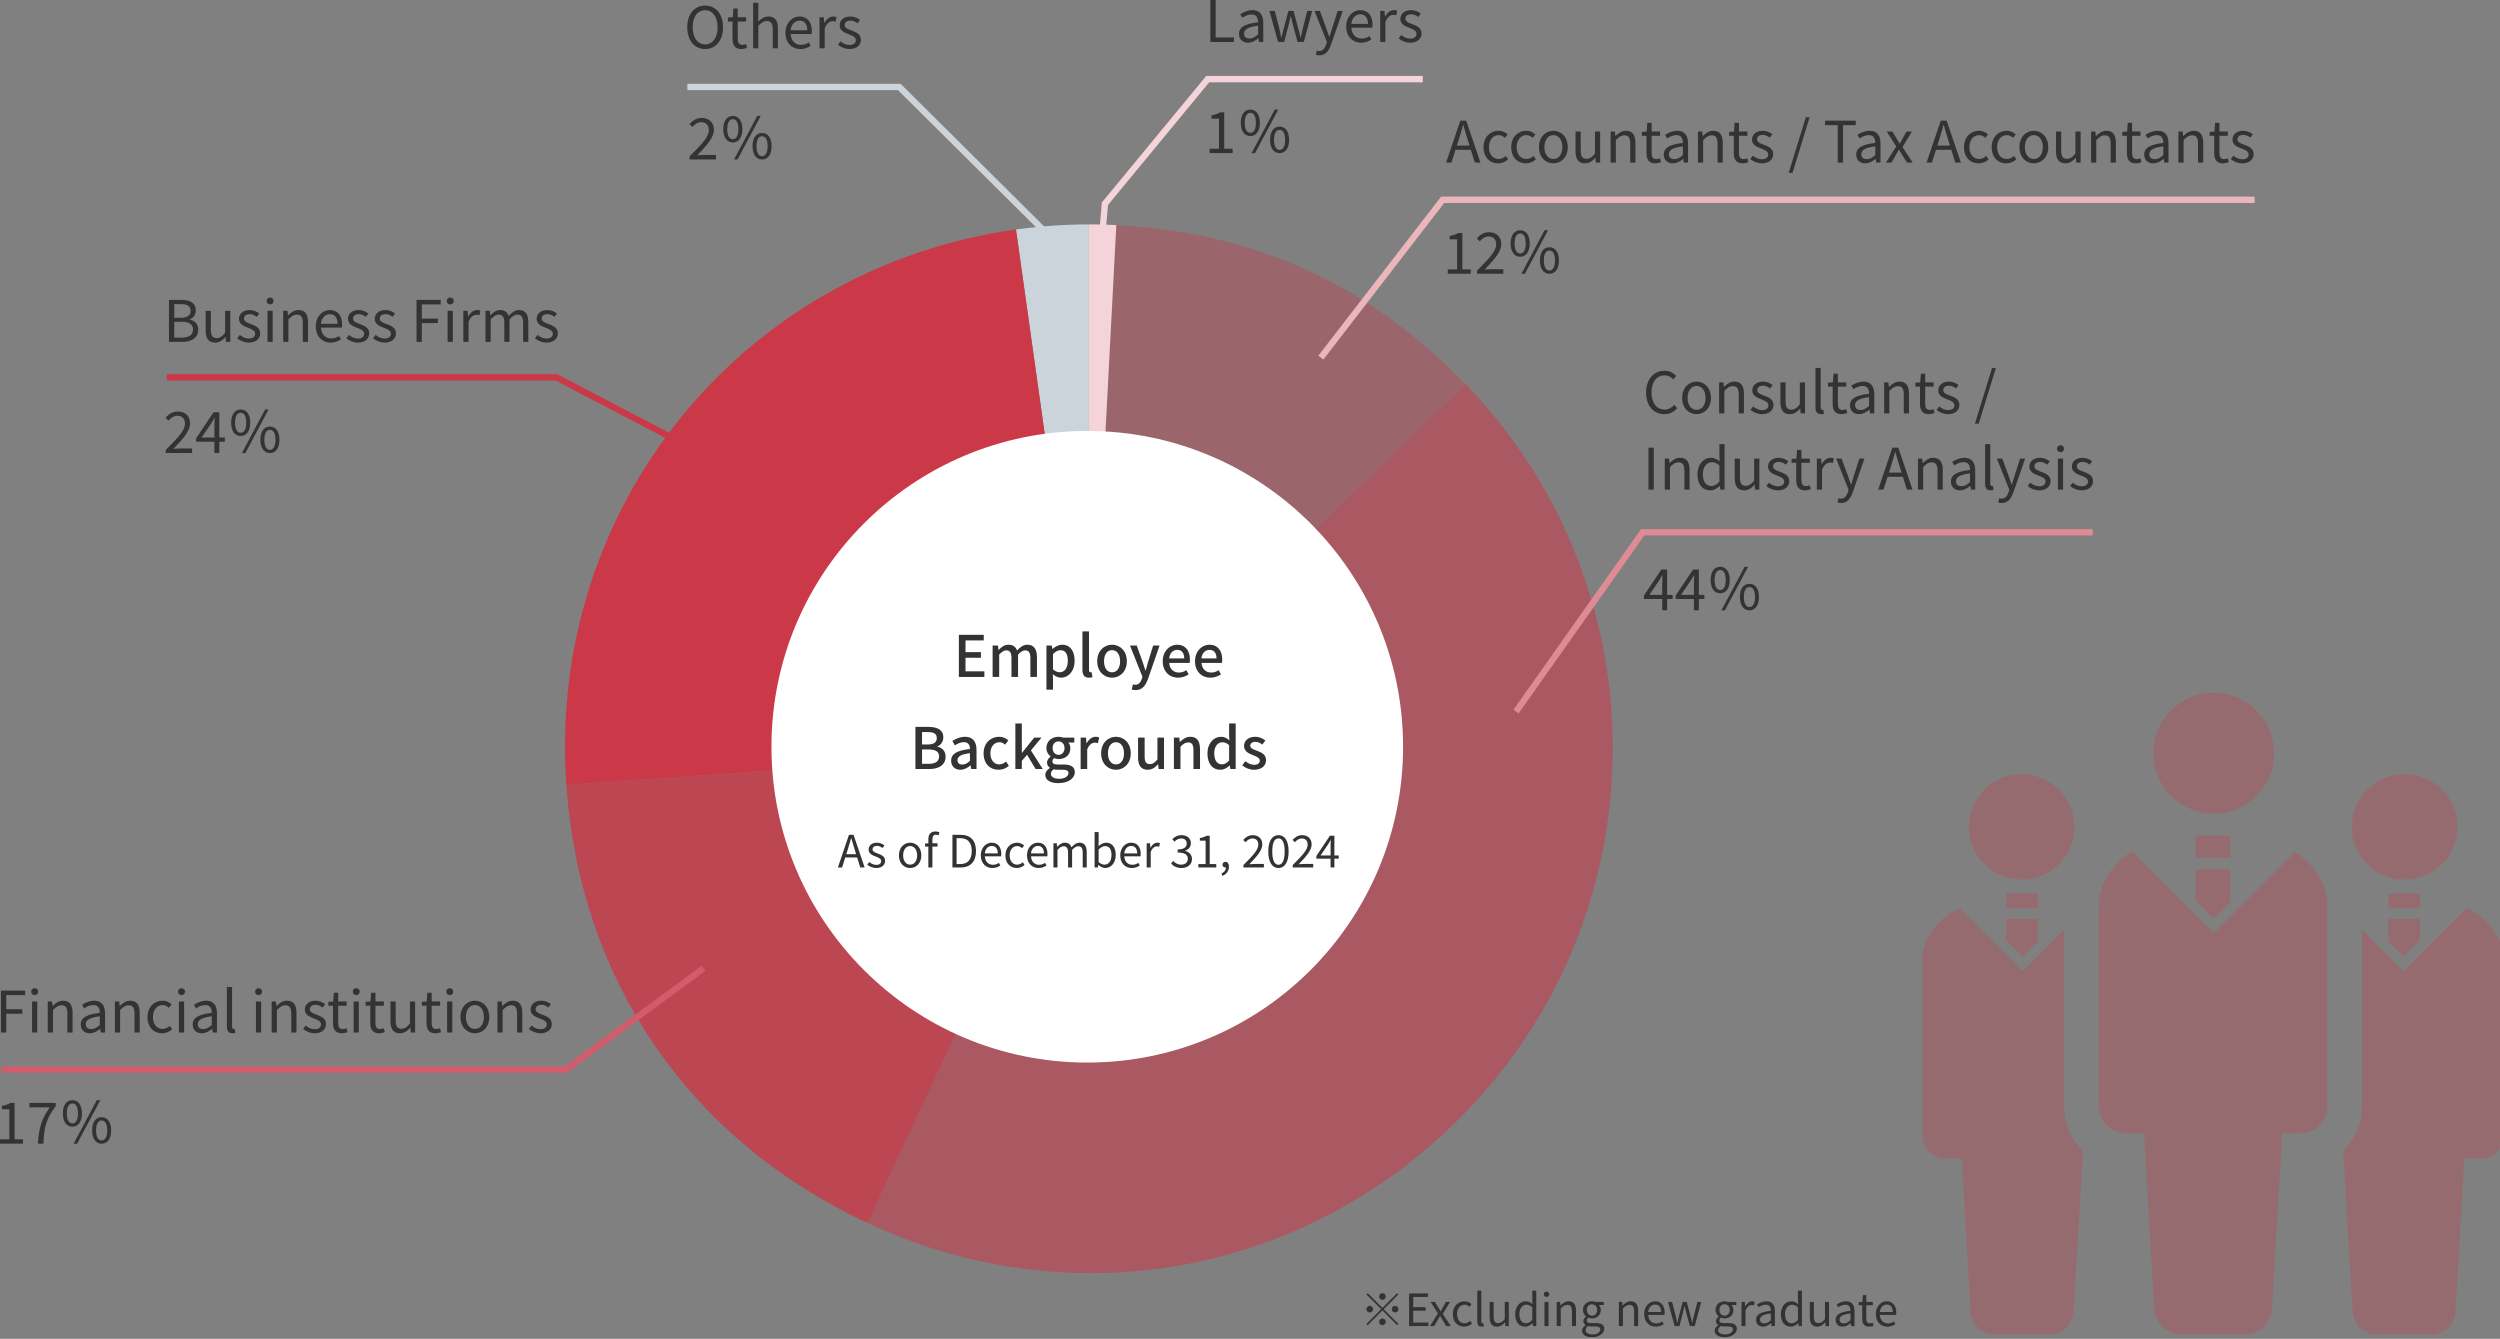 <?xml version="1.0" encoding="UTF-8"?>
<svg id="_レイヤー_2" data-name="レイヤー_2" xmlns="http://www.w3.org/2000/svg" xmlns:xlink="http://www.w3.org/1999/xlink" viewBox="0 0 787.415 421.667">
  <rect x="0" y="0" width="787.415" height="421.667" fill="#808080" stroke="none"/>
  <defs>
    <style>
      .cls-1 {
        fill: #323333;
      }

      .cls-2 {
        fill: #ebb5bc;
      }

      .cls-3 {
        fill: #fff;
      }

      .cls-4 {
        fill: #df8b95;
      }

      .cls-5 {
        fill: none;
      }

      .cls-6 {
        fill: #d25c6b;
      }

      .cls-7 {
        clip-path: url(#clippath-1);
      }

      .cls-8 {
        fill: #cbd4da;
      }

      .cls-9, .cls-10, .cls-11, .cls-12 {
        isolation: isolate;
      }

      .cls-13 {
        opacity: .57;
      }

      .cls-14, .cls-10, .cls-11, .cls-12 {
        fill: #cb3848;
      }

      .cls-10 {
        opacity: .55;
      }

      .cls-11 {
        opacity: .35;
      }

      .cls-12 {
        opacity: .8;
      }

      .cls-15 {
        clip-path: url(#clippath);
      }

      .cls-16 {
        opacity: .5;
      }

      .cls-17 {
        fill: #f4d4d8;
      }
    </style>
    <clipPath id="clippath">
      <rect class="cls-5" x="605.415" y="214.667" width="182" height="207"/>
    </clipPath>
    <clipPath id="clippath-1">
      <rect class="cls-5" x="177.953" y="70.667" width="330" height="330.327"/>
    </clipPath>
  </defs>
  <g id="_レイヤー_1-2" data-name="レイヤー_1">
    <g id="img6">
      <g id="_グループ_15218" data-name="グループ_15218">
        <g id="_図-2" data-name="図-2">
          <g class="cls-15">
            <g id="_マスクグループ_30" data-name="マスクグループ_30" class="cls-13">
              <g id="_チームの無料アイコン" data-name="チームの無料アイコン" class="cls-16">
                <path id="_パス_83107" data-name="パス_83107" class="cls-14" d="M697.238,256.286c10.516,0,19.041-8.525,19.041-19.041s-8.525-19.041-19.041-19.041-19.041,8.525-19.041,19.041v.006c.002,10.514,8.527,19.037,19.041,19.035h0Z"/>
                <path id="_パス_83108" data-name="パス_83108" class="cls-14" d="M722.8,268.253l-25.559,25.566-25.724-25.721c-5.827,3.624-10.43,10.232-10.43,16.475v64c-.001,4.612,3.737,8.352,8.349,8.353h5.832l3.177,54.581c0,4.91,3.98,8.89,8.89,8.89h19.422c4.908,0,8.887-3.979,8.887-8.887v-.003l3.18-54.581h5.828c4.612,0,8.35-3.738,8.35-8.35v-64.003c-.004-6.156-4.479-12.662-10.202-16.32Z"/>
                <path id="_パス_83109" data-name="パス_83109" class="cls-14" d="M691.544,283.652l5.682,5.681,5.27-5.266v-10.253h-10.952v9.838Z"/>
                <rect id="_長方形_26019" data-name="長方形_26019" class="cls-14" x="691.55" y="263.139" width="10.935" height="7.008"/>
                <path id="_パス_83110" data-name="パス_83110" class="cls-14" d="M757.349,277.078c9.184.003,16.632-7.439,16.635-16.623.003-9.184-7.439-16.632-16.623-16.635-9.184-.003-16.632,7.439-16.635,16.623v.006c-.004,9.18,7.433,16.625,16.613,16.629h.01Z"/>
                <path id="_パス_83111" data-name="パス_83111" class="cls-14" d="M776.837,286.042l-19.825,19.822-13.08-13.08v55.787c-.003,5.153-2.083,10.087-5.769,13.687v2.706l2.774,47.662c.002,4.288,3.477,7.763,7.765,7.765h16.961c4.288,0,7.764-3.475,7.765-7.763v-.002l2.774-47.662h5.09c4.027,0,7.292-3.264,7.293-7.291v-55.891c-.001-6.37-5.478-13.161-11.748-15.74Z"/>
                <path id="_パス_83112" data-name="パス_83112" class="cls-14" d="M757.023,301.363l5.208-5.2v-6.745h-10v7.157l4.792,4.788Z"/>
                <rect id="_長方形_26020" data-name="長方形_26020" class="cls-14" x="752.228" y="281.479" width="10.008" height="4.6"/>
                <path id="_パス_83113" data-name="パス_83113" class="cls-14" d="M636.736,277.078c9.184.002,16.63-7.442,16.632-16.626.002-9.184-7.442-16.63-16.626-16.632-9.184-.002-16.63,7.442-16.632,16.626v.002c-.002,9.182,7.44,16.628,16.622,16.63h.004Z"/>
                <path id="_パス_83114" data-name="パス_83114" class="cls-14" d="M650.152,292.783l-13.08,13.08-19.826-19.821c-6.267,2.579-11.744,9.37-11.744,15.74v55.886c-.004,4.027,3.257,7.296,7.284,7.3h5.099l2.775,47.663c0,4.288,3.475,7.764,7.763,7.765h16.962c4.288-.002,7.763-3.477,7.765-7.765l2.774-47.663v-2.71c-3.688-3.601-5.769-8.537-5.771-13.691v-55.784h-.001Z"/>
                <path id="_パス_83115" data-name="パス_83115" class="cls-14" d="M637.062,301.363l4.792-4.792v-7.157h-10v6.745l5.208,5.204Z"/>
                <rect id="_長方形_26021" data-name="長方形_26021" class="cls-14" x="631.848" y="281.479" width="10.009" height="4.6"/>
              </g>
            </g>
          </g>
        </g>
        <g id="_グラフ" data-name="グラフ">
          <g class="cls-7">
            <g id="_グループ_15216" data-name="グループ_15216">
              <path id="_パス_83357" data-name="パス_83357" class="cls-8" d="M342.962,235.658l-22.961-163.384c7.61-1.043,15.28-1.58,22.961-1.607v164.991Z"/>
              <path id="_パス_83358" data-name="パス_83358" class="cls-14" d="M342.962,235.658l-164.589,11.512c-6.102-87.267,55-162.723,141.627-174.9l22.962,163.388Z"/>
              <path id="_パス_83359" data-name="パス_83359" class="cls-12" d="M342.962,235.658l-69.727,149.533c-56.157-26.186-90.539-76.212-94.862-138.023l164.589-11.51Z"/>
              <path id="_パス_83360" data-name="パス_83360" class="cls-10" d="M342.963,235.658l118.683-114.611c63.298,65.546,61.475,169.994-4.07,233.291l-.003.003c-49.816,48.108-121.575,60.116-184.338,30.849l69.728-149.532Z"/>
              <path id="_パス_83361" data-name="パス_83361" class="cls-11" d="M342.963,235.658l8.635-164.765c43.679,2.29,79.665,18.69,110.049,50.154l-118.684,114.611Z"/>
              <path id="_パス_83362" data-name="パス_83362" class="cls-17" d="M342.962,235.658V70.667c3.644,0,5,.035,8.635.226l-8.635,164.765Z"/>
            </g>
          </g>
          <g id="_06">
            <g class="cls-9">
              <g class="cls-9">
                <path class="cls-1" d="M217.207,49.243c3.872-3.853,6.051-6.157,6.051-8.264,0-1.459-.793-2.503-2.432-2.503-1.08,0-2.016.684-2.736,1.53l-.954-.918c1.081-1.171,2.215-1.945,3.89-1.945,2.358,0,3.834,1.495,3.834,3.764,0,2.412-2.195,4.808-5.238,8.012.684-.054,1.477-.126,2.16-.126h3.727v1.423h-8.301v-.973Z"/>
                <path class="cls-1" d="M227.81,40.673c0-2.646,1.188-4.159,3.007-4.159,1.801,0,3.008,1.513,3.008,4.159,0,2.665-1.207,4.195-3.008,4.195-1.818,0-3.007-1.53-3.007-4.195ZM232.562,40.673c0-2.125-.701-3.133-1.746-3.133s-1.764,1.008-1.764,3.133c0,2.106.72,3.169,1.764,3.169s1.746-1.062,1.746-3.169ZM238.505,36.514h1.099l-7.311,13.72h-1.098l7.31-13.72ZM237.028,46.038c0-2.646,1.188-4.159,2.989-4.159,1.818,0,3.007,1.513,3.007,4.159,0,2.665-1.188,4.195-3.007,4.195-1.801,0-2.989-1.53-2.989-4.195ZM241.781,46.038c0-2.106-.701-3.133-1.764-3.133-1.045,0-1.746,1.026-1.746,3.133s.701,3.17,1.746,3.17c1.062,0,1.764-1.062,1.764-3.17Z"/>
              </g>
            </g>
            <g id="Others" class="cls-9">
              <g class="cls-9">
                <path class="cls-1" d="M216.46,8.572c0-4.231,2.323-6.807,5.636-6.807s5.635,2.575,5.635,6.807-2.322,6.878-5.635,6.878-5.636-2.647-5.636-6.878ZM226.021,8.572c0-3.313-1.566-5.348-3.925-5.348-2.377,0-3.926,2.034-3.926,5.348,0,3.295,1.549,5.419,3.926,5.419,2.358,0,3.925-2.124,3.925-5.419Z"/>
                <path class="cls-1" d="M230.717,12.19v-5.419h-1.459v-1.242l1.53-.091.198-2.754h1.368v2.754h2.647v1.333h-2.647v5.455c0,1.207.378,1.891,1.513,1.891.342,0,.792-.126,1.116-.252l.324,1.225c-.558.18-1.206.36-1.801.36-2.089,0-2.79-1.314-2.79-3.26Z"/>
                <path class="cls-1" d="M237.213.884h1.639v3.925l-.053,2.017c.899-.9,1.908-1.639,3.24-1.639,2.053,0,2.988,1.333,2.988,3.836v6.193h-1.638v-5.978c0-1.837-.558-2.611-1.854-2.611-1.008,0-1.693.505-2.684,1.495v7.094h-1.639V.884Z"/>
                <path class="cls-1" d="M247.402,10.336c0-3.169,2.143-5.149,4.41-5.149,2.485,0,3.89,1.801,3.89,4.592,0,.36-.036.702-.071.937h-6.591c.108,2.088,1.387,3.421,3.241,3.421.954,0,1.729-.288,2.449-.774l.594,1.08c-.864.559-1.908,1.009-3.241,1.009-2.593,0-4.681-1.891-4.681-5.114ZM254.262,9.526c0-1.963-.9-3.025-2.431-3.025-1.386,0-2.61,1.116-2.81,3.025h5.24Z"/>
                <path class="cls-1" d="M258.111,5.438h1.351l.144,1.783h.055c.684-1.242,1.674-2.035,2.773-2.035.432,0,.737.055,1.043.217l-.306,1.44c-.323-.126-.558-.162-.954-.162-.811,0-1.818.576-2.467,2.25v6.284h-1.639V5.438Z"/>
                <path class="cls-1" d="M263.925,14.1l.81-1.08c.848.684,1.729,1.152,2.899,1.152,1.296,0,1.927-.685,1.927-1.531,0-1.008-1.152-1.44-2.232-1.854-1.369-.504-2.863-1.17-2.863-2.826,0-1.549,1.261-2.773,3.385-2.773,1.207,0,2.27.505,3.025,1.099l-.793,1.062c-.666-.504-1.35-.864-2.214-.864-1.243,0-1.819.648-1.819,1.404,0,.937,1.009,1.278,2.107,1.692,1.422.54,2.988,1.116,2.988,2.971,0,1.585-1.26,2.899-3.564,2.899-1.387,0-2.719-.576-3.655-1.351Z"/>
              </g>
            </g>
            <path id="_パス_83106" data-name="パス_83106" class="cls-8" d="M216.5,26.396h67.163l54.178,53.824-1.4,1.418-53.6-53.242h-66.338l-.003-2Z"/>
          </g>
          <g id="_05">
            <g class="cls-9">
              <g class="cls-9">
                <path class="cls-1" d="M52.207,141.706c3.872-3.853,6.051-6.157,6.051-8.264,0-1.459-.793-2.503-2.432-2.503-1.08,0-2.016.684-2.736,1.53l-.954-.918c1.081-1.171,2.215-1.945,3.89-1.945,2.358,0,3.834,1.495,3.834,3.764,0,2.412-2.195,4.808-5.238,8.012.684-.054,1.477-.126,2.16-.126h3.727v1.423h-8.301v-.973Z"/>
                <path class="cls-1" d="M67.527,139.132h-5.762v-1.08l5.491-8.211h1.819v7.977h1.746v1.314h-1.746v3.547h-1.549v-3.547ZM67.527,137.817v-3.764c0-.666.054-1.764.09-2.448h-.072c-.324.612-.684,1.17-1.062,1.801l-3.006,4.411h4.051Z"/>
                <path class="cls-1" d="M72.799,133.136c0-2.646,1.189-4.159,3.008-4.159,1.801,0,3.006,1.513,3.006,4.159,0,2.665-1.205,4.195-3.006,4.195-1.818,0-3.008-1.53-3.008-4.195ZM77.553,133.136c0-2.125-.702-3.133-1.746-3.133s-1.765,1.008-1.765,3.133c0,2.106.72,3.169,1.765,3.169s1.746-1.062,1.746-3.169ZM83.494,128.977h1.099l-7.31,13.72h-1.099l7.31-13.72ZM82.018,138.501c0-2.646,1.189-4.159,2.99-4.159,1.818,0,3.006,1.513,3.006,4.159,0,2.665-1.188,4.195-3.006,4.195-1.801,0-2.99-1.53-2.99-4.195ZM86.771,138.501c0-2.106-.702-3.133-1.764-3.133-1.045,0-1.747,1.026-1.747,3.133s.702,3.17,1.747,3.17c1.062,0,1.764-1.062,1.764-3.17Z"/>
              </g>
            </g>
            <g id="Corporate" class="cls-9">
              <g class="cls-9">
                <path class="cls-1" d="M53.217,94.463h3.924c2.684,0,4.538.918,4.538,3.241,0,1.314-.702,2.467-1.927,2.862v.09c1.566.307,2.684,1.351,2.684,3.151,0,2.593-2.053,3.871-5.006,3.871h-4.213v-13.216ZM56.854,100.099c2.268,0,3.187-.847,3.187-2.179,0-1.549-1.062-2.125-3.114-2.125h-2.035v4.304h1.963ZM57.195,106.347c2.269,0,3.602-.811,3.602-2.593,0-1.639-1.297-2.396-3.602-2.396h-2.305v4.988h2.305Z"/>
                <path class="cls-1" d="M64.771,104.096v-6.194h1.639v5.996c0,1.818.541,2.593,1.837,2.593,1.009,0,1.71-.486,2.647-1.656v-6.933h1.639v9.777h-1.369l-.126-1.53h-.054c-.918,1.062-1.891,1.765-3.241,1.765-2.053,0-2.972-1.333-2.972-3.817Z"/>
                <path class="cls-1" d="M74.726,106.562l.81-1.08c.848.684,1.729,1.152,2.899,1.152,1.296,0,1.927-.685,1.927-1.531,0-1.008-1.152-1.44-2.232-1.854-1.369-.504-2.863-1.17-2.863-2.826,0-1.549,1.261-2.773,3.385-2.773,1.207,0,2.27.505,3.025,1.099l-.793,1.062c-.666-.504-1.35-.864-2.214-.864-1.243,0-1.819.648-1.819,1.404,0,.937,1.009,1.278,2.107,1.692,1.422.54,2.988,1.116,2.988,2.971,0,1.585-1.26,2.899-3.564,2.899-1.387,0-2.719-.576-3.655-1.351Z"/>
                <path class="cls-1" d="M83.978,94.787c0-.631.45-1.062,1.099-1.062s1.098.432,1.098,1.062c0,.666-.449,1.098-1.098,1.098s-1.099-.432-1.099-1.098ZM84.248,97.901h1.639v9.777h-1.639v-9.777Z"/>
                <path class="cls-1" d="M89.197,97.901h1.351l.144,1.405h.055c.936-.919,1.944-1.657,3.277-1.657,2.053,0,2.988,1.333,2.988,3.836v6.193h-1.639v-5.978c0-1.837-.559-2.611-1.854-2.611-1.01,0-1.693.505-2.684,1.495v7.094h-1.639v-9.777Z"/>
                <path class="cls-1" d="M99.457,102.799c0-3.169,2.143-5.149,4.412-5.149,2.484,0,3.889,1.801,3.889,4.592,0,.36-.036.702-.072.937h-6.59c.107,2.088,1.387,3.421,3.241,3.421.954,0,1.729-.288,2.448-.774l.595,1.08c-.864.559-1.909,1.009-3.241,1.009-2.593,0-4.682-1.891-4.682-5.114ZM106.317,101.989c0-1.963-.9-3.025-2.431-3.025-1.387,0-2.611,1.116-2.809,3.025h5.239Z"/>
                <path class="cls-1" d="M109.068,106.562l.811-1.08c.847.684,1.729,1.152,2.898,1.152,1.297,0,1.928-.685,1.928-1.531,0-1.008-1.152-1.44-2.232-1.854-1.369-.504-2.863-1.17-2.863-2.826,0-1.549,1.26-2.773,3.385-2.773,1.207,0,2.269.505,3.025,1.099l-.793,1.062c-.666-.504-1.35-.864-2.215-.864-1.242,0-1.818.648-1.818,1.404,0,.937,1.008,1.278,2.107,1.692,1.422.54,2.988,1.116,2.988,2.971,0,1.585-1.26,2.899-3.564,2.899-1.387,0-2.719-.576-3.656-1.351Z"/>
                <path class="cls-1" d="M117.492,106.562l.811-1.08c.847.684,1.729,1.152,2.898,1.152,1.297,0,1.928-.685,1.928-1.531,0-1.008-1.152-1.44-2.232-1.854-1.369-.504-2.863-1.17-2.863-2.826,0-1.549,1.26-2.773,3.385-2.773,1.207,0,2.269.505,3.025,1.099l-.793,1.062c-.666-.504-1.35-.864-2.215-.864-1.242,0-1.818.648-1.818,1.404,0,.937,1.008,1.278,2.107,1.692,1.422.54,2.988,1.116,2.988,2.971,0,1.585-1.26,2.899-3.564,2.899-1.387,0-2.719-.576-3.656-1.351Z"/>
                <path class="cls-1" d="M131.191,94.463h7.615v1.422h-5.941v4.466h5.041v1.404h-5.041v5.924h-1.674v-13.216Z"/>
                <path class="cls-1" d="M140.712,94.787c0-.631.45-1.062,1.099-1.062s1.098.432,1.098,1.062c0,.666-.449,1.098-1.098,1.098s-1.099-.432-1.099-1.098ZM140.982,97.901h1.639v9.777h-1.639v-9.777Z"/>
                <path class="cls-1" d="M145.932,97.901h1.352l.144,1.783h.054c.685-1.242,1.675-2.035,2.773-2.035.432,0,.738.055,1.044.217l-.306,1.44c-.324-.126-.559-.162-.955-.162-.81,0-1.818.576-2.467,2.25v6.284h-1.639v-9.777Z"/>
                <path class="cls-1" d="M152.916,97.901h1.351l.144,1.423h.055c.846-.937,1.873-1.675,3.043-1.675,1.494,0,2.305.721,2.701,1.873,1.008-1.099,2.034-1.873,3.223-1.873,2.016,0,2.971,1.333,2.971,3.836v6.193h-1.639v-5.978c0-1.837-.576-2.611-1.818-2.611-.756,0-1.549.486-2.467,1.495v7.094h-1.639v-5.978c0-1.837-.576-2.611-1.818-2.611-.738,0-1.566.486-2.467,1.495v7.094h-1.639v-9.777Z"/>
                <path class="cls-1" d="M168.485,106.562l.81-1.08c.848.684,1.729,1.152,2.899,1.152,1.296,0,1.927-.685,1.927-1.531,0-1.008-1.152-1.44-2.232-1.854-1.369-.504-2.863-1.17-2.863-2.826,0-1.549,1.261-2.773,3.385-2.773,1.207,0,2.27.505,3.025,1.099l-.793,1.062c-.666-.504-1.35-.864-2.214-.864-1.243,0-1.819.648-1.819,1.404,0,.937,1.009,1.278,2.107,1.692,1.422.54,2.988,1.116,2.988,2.971,0,1.585-1.26,2.899-3.564,2.899-1.387,0-2.719-.576-3.655-1.351Z"/>
              </g>
            </g>
            <path id="_パス_83105" data-name="パス_83105" class="cls-14" d="M52.5,117.861h123l57.25,29.95-.927,1.772-56.818-29.722H52.505l-.005-2Z"/>
          </g>
          <g id="_04">
            <g class="cls-9">
              <g class="cls-9">
                <path class="cls-1" d="M0,358.846h2.936v-9.471H.594v-1.062c1.171-.198,2.018-.504,2.737-.937h1.261v11.47h2.646v1.368H0v-1.368Z"/>
                <path class="cls-1" d="M15.68,348.78h-6.393v-1.404h8.266v1.009c-3.025,3.889-3.674,6.823-3.872,11.829h-1.71c.216-4.844,1.188-7.904,3.709-11.434Z"/>
                <path class="cls-1" d="M19.799,350.671c0-2.646,1.189-4.159,3.008-4.159,1.801,0,3.006,1.513,3.006,4.159,0,2.665-1.205,4.195-3.006,4.195-1.818,0-3.008-1.53-3.008-4.195ZM24.553,350.671c0-2.125-.702-3.133-1.746-3.133s-1.765,1.008-1.765,3.133c0,2.106.72,3.169,1.765,3.169s1.746-1.062,1.746-3.169ZM30.494,346.512h1.099l-7.31,13.72h-1.099l7.31-13.72ZM29.018,356.036c0-2.646,1.189-4.159,2.99-4.159,1.818,0,3.006,1.513,3.006,4.159,0,2.665-1.188,4.195-3.006,4.195-1.801,0-2.99-1.53-2.99-4.195ZM33.771,356.036c0-2.106-.702-3.133-1.764-3.133-1.045,0-1.747,1.026-1.747,3.133s.702,3.17,1.747,3.17c1.062,0,1.764-1.062,1.764-3.17Z"/>
              </g>
            </g>
            <g id="Financial_institutions" class="cls-9">
              <g class="cls-9">
                <path class="cls-1" d="M.301,311.998h7.617v1.422H1.976v4.466h5.042v1.404H1.976v5.924H.301v-13.216Z"/>
                <path class="cls-1" d="M9.822,312.322c0-.631.45-1.062,1.099-1.062s1.099.432,1.099,1.062c0,.666-.451,1.098-1.099,1.098s-1.099-.432-1.099-1.098ZM10.092,315.437h1.639v9.777h-1.639v-9.777Z"/>
                <path class="cls-1" d="M15.043,315.437h1.35l.145,1.405h.055c.936-.919,1.943-1.657,3.276-1.657,2.053,0,2.989,1.333,2.989,3.836v6.193h-1.639v-5.978c0-1.837-.559-2.611-1.855-2.611-1.008,0-1.691.505-2.682,1.495v7.094h-1.639v-9.777Z"/>
                <path class="cls-1" d="M25.428,322.675c0-2.124,1.855-3.187,6.014-3.654,0-1.261-.414-2.467-2.016-2.467-1.135,0-2.161.521-2.936,1.044l-.648-1.135c.9-.576,2.287-1.278,3.854-1.278,2.377,0,3.385,1.603,3.385,4.016v6.014h-1.35l-.145-1.17h-.055c-.936.773-2.033,1.404-3.24,1.404-1.639,0-2.863-1.009-2.863-2.773ZM31.441,322.837v-2.736c-3.295.396-4.41,1.206-4.41,2.467,0,1.116.756,1.566,1.729,1.566.953,0,1.729-.45,2.682-1.297Z"/>
                <path class="cls-1" d="M36.193,315.437h1.35l.145,1.405h.054c.937-.919,1.944-1.657,3.276-1.657,2.053,0,2.989,1.333,2.989,3.836v6.193h-1.638v-5.978c0-1.837-.559-2.611-1.855-2.611-1.008,0-1.692.505-2.683,1.495v7.094h-1.638v-9.777Z"/>
                <path class="cls-1" d="M46.452,320.334c0-3.259,2.214-5.149,4.718-5.149,1.277,0,2.16.54,2.862,1.152l-.847,1.081c-.576-.505-1.17-.864-1.944-.864-1.782,0-3.079,1.53-3.079,3.78s1.225,3.745,3.025,3.745c.9,0,1.692-.414,2.305-.972l.721,1.099c-.883.792-1.999,1.242-3.17,1.242-2.592,0-4.591-1.873-4.591-5.114Z"/>
                <path class="cls-1" d="M56.082,312.322c0-.631.45-1.062,1.099-1.062s1.099.432,1.099,1.062c0,.666-.451,1.098-1.099,1.098s-1.099-.432-1.099-1.098ZM56.352,315.437h1.639v9.777h-1.639v-9.777Z"/>
                <path class="cls-1" d="M60.689,322.675c0-2.124,1.855-3.187,6.014-3.654,0-1.261-.414-2.467-2.016-2.467-1.135,0-2.161.521-2.936,1.044l-.648-1.135c.9-.576,2.287-1.278,3.854-1.278,2.377,0,3.385,1.603,3.385,4.016v6.014h-1.35l-.145-1.17h-.055c-.936.773-2.033,1.404-3.24,1.404-1.639,0-2.863-1.009-2.863-2.773ZM66.703,322.837v-2.736c-3.295.396-4.41,1.206-4.41,2.467,0,1.116.756,1.566,1.729,1.566.953,0,1.729-.45,2.682-1.297Z"/>
                <path class="cls-1" d="M71.453,323.27v-12.388h1.639v12.495c0,.505.217.702.469.702.09,0,.162,0,.342-.035l.234,1.26c-.234.09-.504.145-.955.145-1.224,0-1.729-.793-1.729-2.179Z"/>
                <path class="cls-1" d="M80.346,312.322c0-.631.449-1.062,1.098-1.062s1.099.432,1.099,1.062c0,.666-.45,1.098-1.099,1.098s-1.098-.432-1.098-1.098ZM80.615,315.437h1.639v9.777h-1.639v-9.777Z"/>
                <path class="cls-1" d="M85.566,315.437h1.35l.145,1.405h.054c.937-.919,1.944-1.657,3.276-1.657,2.053,0,2.989,1.333,2.989,3.836v6.193h-1.638v-5.978c0-1.837-.559-2.611-1.855-2.611-1.008,0-1.692.505-2.683,1.495v7.094h-1.638v-9.777Z"/>
                <path class="cls-1" d="M95.465,324.098l.811-1.08c.846.684,1.729,1.152,2.898,1.152,1.297,0,1.927-.685,1.927-1.531,0-1.008-1.152-1.44-2.233-1.854-1.367-.504-2.862-1.17-2.862-2.826,0-1.549,1.261-2.773,3.386-2.773,1.205,0,2.268.505,3.024,1.099l-.792,1.062c-.666-.504-1.351-.864-2.215-.864-1.242,0-1.818.648-1.818,1.404,0,.937,1.008,1.278,2.106,1.692,1.423.54,2.989,1.116,2.989,2.971,0,1.585-1.261,2.899-3.565,2.899-1.387,0-2.719-.576-3.655-1.351Z"/>
                <path class="cls-1" d="M104.879,322.188v-5.419h-1.457v-1.242l1.529-.091.199-2.754h1.367v2.754h2.647v1.333h-2.647v5.455c0,1.207.379,1.891,1.514,1.891.342,0,.791-.126,1.115-.252l.324,1.225c-.559.18-1.206.36-1.801.36-2.088,0-2.791-1.314-2.791-3.26Z"/>
                <path class="cls-1" d="M111.107,312.322c0-.631.449-1.062,1.098-1.062s1.099.432,1.099,1.062c0,.666-.45,1.098-1.099,1.098s-1.098-.432-1.098-1.098ZM111.377,315.437h1.639v9.777h-1.639v-9.777Z"/>
                <path class="cls-1" d="M116.615,322.188v-5.419h-1.458v-1.242l1.53-.091.198-2.754h1.368v2.754h2.646v1.333h-2.646v5.455c0,1.207.379,1.891,1.513,1.891.342,0,.792-.126,1.116-.252l.324,1.225c-.559.18-1.207.36-1.801.36-2.088,0-2.791-1.314-2.791-3.26Z"/>
                <path class="cls-1" d="M122.986,321.631v-6.194h1.639v5.996c0,1.818.541,2.593,1.837,2.593,1.009,0,1.71-.486,2.647-1.656v-6.933h1.639v9.777h-1.369l-.126-1.53h-.054c-.918,1.062-1.891,1.765-3.241,1.765-2.053,0-2.972-1.333-2.972-3.817Z"/>
                <path class="cls-1" d="M134.328,322.188v-5.419h-1.459v-1.242l1.53-.091.198-2.754h1.368v2.754h2.647v1.333h-2.647v5.455c0,1.207.378,1.891,1.513,1.891.342,0,.792-.126,1.116-.252l.324,1.225c-.558.18-1.206.36-1.801.36-2.089,0-2.79-1.314-2.79-3.26Z"/>
                <path class="cls-1" d="M140.555,312.322c0-.631.45-1.062,1.099-1.062s1.099.432,1.099,1.062c0,.666-.451,1.098-1.099,1.098s-1.099-.432-1.099-1.098ZM140.824,315.437h1.639v9.777h-1.639v-9.777Z"/>
                <path class="cls-1" d="M145.037,320.334c0-3.259,2.143-5.149,4.537-5.149s4.537,1.891,4.537,5.149c0,3.241-2.143,5.114-4.537,5.114s-4.537-1.873-4.537-5.114ZM152.419,320.334c0-2.25-1.152-3.78-2.845-3.78s-2.826,1.53-2.826,3.78,1.134,3.745,2.826,3.745,2.845-1.494,2.845-3.745Z"/>
                <path class="cls-1" d="M156.684,315.437h1.35l.145,1.405h.054c.937-.919,1.944-1.657,3.276-1.657,2.053,0,2.989,1.333,2.989,3.836v6.193h-1.638v-5.978c0-1.837-.559-2.611-1.855-2.611-1.008,0-1.692.505-2.683,1.495v7.094h-1.638v-9.777Z"/>
                <path class="cls-1" d="M166.582,324.098l.811-1.08c.846.684,1.729,1.152,2.898,1.152,1.297,0,1.927-.685,1.927-1.531,0-1.008-1.152-1.44-2.233-1.854-1.367-.504-2.862-1.17-2.862-2.826,0-1.549,1.261-2.773,3.386-2.773,1.205,0,2.268.505,3.024,1.099l-.792,1.062c-.666-.504-1.351-.864-2.215-.864-1.242,0-1.818.648-1.818,1.404,0,.937,1.008,1.278,2.106,1.692,1.423.54,2.989,1.116,2.989,2.971,0,1.585-1.261,2.899-3.565,2.899-1.387,0-2.719-.576-3.655-1.351Z"/>
              </g>
            </g>
            <path id="_パス_83364" data-name="パス_83364" class="cls-6" d="M220.994,304.185l1.185,1.611-43.601,32.065H.5v-2h177.422l43.072-31.676Z"/>
          </g>
          <g id="_03-3">
            <g class="cls-9">
              <g class="cls-9">
                <path class="cls-1" d="M523.537,188.668h-5.762v-1.08l5.491-8.211h1.819v7.977h1.746v1.314h-1.746v3.547h-1.549v-3.547ZM523.537,187.354v-3.764c0-.666.054-1.764.09-2.448h-.072c-.323.612-.684,1.17-1.062,1.801l-3.007,4.411h4.051Z"/>
                <path class="cls-1" d="M533.526,188.668h-5.762v-1.08l5.492-8.211h1.818v7.977h1.747v1.314h-1.747v3.547h-1.549v-3.547ZM533.526,187.354v-3.764c0-.666.055-1.764.091-2.448h-.072c-.324.612-.685,1.17-1.062,1.801l-3.007,4.411h4.051Z"/>
                <path class="cls-1" d="M538.799,182.672c0-2.646,1.188-4.159,3.007-4.159,1.801,0,3.007,1.513,3.007,4.159,0,2.665-1.206,4.195-3.007,4.195-1.818,0-3.007-1.53-3.007-4.195ZM543.553,182.672c0-2.125-.702-3.133-1.747-3.133s-1.764,1.008-1.764,3.133c0,2.106.72,3.169,1.764,3.169s1.747-1.062,1.747-3.169ZM549.494,178.513h1.099l-7.311,13.72h-1.098l7.31-13.72ZM548.018,188.037c0-2.646,1.188-4.159,2.989-4.159,1.818,0,3.007,1.513,3.007,4.159,0,2.665-1.188,4.195-3.007,4.195-1.801,0-2.989-1.53-2.989-4.195ZM552.771,188.037c0-2.106-.702-3.133-1.765-3.133-1.044,0-1.746,1.026-1.746,3.133s.702,3.17,1.746,3.17c1.062,0,1.765-1.062,1.765-3.17Z"/>
              </g>
            </g>
            <g id="Consultants_and_analysts" class="cls-9">
              <g class="cls-9">
                <path class="cls-1" d="M518.46,123.625c0-4.268,2.502-6.86,5.852-6.86,1.603,0,2.862.792,3.619,1.639l-.9,1.08c-.685-.738-1.566-1.26-2.701-1.26-2.503,0-4.159,2.052-4.159,5.348,0,3.331,1.585,5.419,4.105,5.419,1.261,0,2.215-.558,3.061-1.477l.919,1.045c-1.045,1.206-2.341,1.891-4.052,1.891-3.276,0-5.743-2.539-5.743-6.824Z"/>
                <path class="cls-1" d="M529.817,125.335c0-3.259,2.143-5.149,4.537-5.149s4.538,1.891,4.538,5.149c0,3.241-2.144,5.114-4.538,5.114s-4.537-1.873-4.537-5.114ZM537.199,125.335c0-2.25-1.152-3.78-2.845-3.78s-2.826,1.53-2.826,3.78,1.134,3.745,2.826,3.745,2.845-1.494,2.845-3.745Z"/>
                <path class="cls-1" d="M541.463,120.438h1.351l.145,1.405h.054c.937-.919,1.944-1.657,3.277-1.657,2.053,0,2.988,1.333,2.988,3.836v6.193h-1.638v-5.978c0-1.837-.559-2.611-1.855-2.611-1.008,0-1.692.505-2.683,1.495v7.094h-1.639v-9.777Z"/>
                <path class="cls-1" d="M551.362,129.099l.811-1.08c.847.684,1.729,1.152,2.898,1.152,1.297,0,1.927-.685,1.927-1.531,0-1.008-1.152-1.44-2.232-1.854-1.368-.504-2.863-1.17-2.863-2.826,0-1.549,1.261-2.773,3.386-2.773,1.206,0,2.269.505,3.024,1.099l-.792,1.062c-.666-.504-1.351-.864-2.215-.864-1.242,0-1.818.648-1.818,1.404,0,.937,1.008,1.278,2.106,1.692,1.423.54,2.989,1.116,2.989,2.971,0,1.585-1.261,2.899-3.565,2.899-1.387,0-2.719-.576-3.655-1.351Z"/>
                <path class="cls-1" d="M560.759,126.632v-6.194h1.639v5.996c0,1.818.54,2.593,1.836,2.593,1.009,0,1.711-.486,2.647-1.656v-6.933h1.638v9.777h-1.368l-.126-1.53h-.054c-.918,1.062-1.891,1.765-3.241,1.765-2.053,0-2.971-1.333-2.971-3.817Z"/>
                <path class="cls-1" d="M571.811,128.271v-12.388h1.639v12.495c0,.505.217.702.469.702.09,0,.162,0,.342-.035l.234,1.26c-.234.09-.505.145-.955.145-1.224,0-1.729-.793-1.729-2.179Z"/>
                <path class="cls-1" d="M577.229,127.189v-5.419h-1.458v-1.242l1.53-.091.198-2.754h1.368v2.754h2.646v1.333h-2.646v5.455c0,1.207.378,1.891,1.513,1.891.342,0,.792-.126,1.116-.252l.324,1.225c-.559.18-1.207.36-1.801.36-2.089,0-2.791-1.314-2.791-3.26Z"/>
                <path class="cls-1" d="M582.683,127.676c0-2.124,1.854-3.187,6.014-3.654,0-1.261-.414-2.467-2.017-2.467-1.134,0-2.16.521-2.935,1.044l-.648-1.135c.9-.576,2.287-1.278,3.854-1.278,2.377,0,3.385,1.603,3.385,4.016v6.014h-1.351l-.144-1.17h-.055c-.936.773-2.034,1.404-3.24,1.404-1.639,0-2.863-1.009-2.863-2.773ZM588.696,127.838v-2.736c-3.295.396-4.411,1.206-4.411,2.467,0,1.116.756,1.566,1.729,1.566.954,0,1.729-.45,2.683-1.297Z"/>
                <path class="cls-1" d="M593.446,120.438h1.351l.145,1.405h.054c.937-.919,1.944-1.657,3.277-1.657,2.053,0,2.988,1.333,2.988,3.836v6.193h-1.638v-5.978c0-1.837-.559-2.611-1.855-2.611-1.008,0-1.692.505-2.683,1.495v7.094h-1.639v-9.777Z"/>
                <path class="cls-1" d="M604.732,127.189v-5.419h-1.458v-1.242l1.53-.091.198-2.754h1.368v2.754h2.647v1.333h-2.647v5.455c0,1.207.378,1.891,1.513,1.891.342,0,.792-.126,1.116-.252l.324,1.225c-.559.18-1.206.36-1.801.36-2.088,0-2.791-1.314-2.791-3.26Z"/>
                <path class="cls-1" d="M609.935,129.099l.81-1.08c.847.684,1.729,1.152,2.899,1.152,1.296,0,1.927-.685,1.927-1.531,0-1.008-1.152-1.44-2.233-1.854-1.368-.504-2.862-1.17-2.862-2.826,0-1.549,1.261-2.773,3.385-2.773,1.206,0,2.269.505,3.025,1.099l-.793,1.062c-.666-.504-1.35-.864-2.214-.864-1.243,0-1.819.648-1.819,1.404,0,.937,1.009,1.278,2.107,1.692,1.422.54,2.988,1.116,2.988,2.971,0,1.585-1.26,2.899-3.564,2.899-1.387,0-2.719-.576-3.655-1.351Z"/>
                <path class="cls-1" d="M627.432,115.919h1.188l-5.384,17.519h-1.206l5.401-17.519Z"/>
              </g>
              <g class="cls-9">
                <path class="cls-1" d="M519.216,140.999h1.675v13.216h-1.675v-13.216Z"/>
                <path class="cls-1" d="M524.346,144.438h1.351l.144,1.405h.055c.936-.919,1.944-1.657,3.276-1.657,2.053,0,2.989,1.333,2.989,3.836v6.193h-1.639v-5.978c0-1.837-.559-2.611-1.854-2.611-1.009,0-1.692.505-2.683,1.495v7.094h-1.639v-9.777Z"/>
                <path class="cls-1" d="M534.642,149.335c0-3.169,1.998-5.149,4.231-5.149,1.152,0,1.891.433,2.755,1.152l-.072-1.692v-3.763h1.62v14.332h-1.332l-.145-1.152h-.054c-.774.756-1.801,1.387-2.971,1.387-2.449,0-4.033-1.854-4.033-5.114ZM541.556,151.73v-5.132c-.847-.738-1.585-1.026-2.395-1.026-1.585,0-2.827,1.513-2.827,3.745,0,2.358.973,3.763,2.701,3.763.9,0,1.692-.449,2.521-1.35Z"/>
                <path class="cls-1" d="M546.377,150.632v-6.194h1.639v5.996c0,1.818.54,2.593,1.837,2.593,1.008,0,1.71-.486,2.646-1.656v-6.933h1.639v9.777h-1.368l-.126-1.53h-.055c-.918,1.062-1.891,1.765-3.24,1.765-2.053,0-2.972-1.333-2.972-3.817Z"/>
                <path class="cls-1" d="M556.331,153.099l.81-1.08c.847.684,1.729,1.152,2.899,1.152,1.296,0,1.927-.685,1.927-1.531,0-1.008-1.152-1.44-2.233-1.854-1.368-.504-2.862-1.17-2.862-2.826,0-1.549,1.261-2.773,3.385-2.773,1.206,0,2.269.505,3.025,1.099l-.793,1.062c-.666-.504-1.35-.864-2.214-.864-1.243,0-1.819.648-1.819,1.404,0,.937,1.009,1.278,2.107,1.692,1.422.54,2.988,1.116,2.988,2.971,0,1.585-1.26,2.899-3.564,2.899-1.387,0-2.719-.576-3.655-1.351Z"/>
                <path class="cls-1" d="M565.745,151.189v-5.419h-1.458v-1.242l1.53-.091.198-2.754h1.368v2.754h2.647v1.333h-2.647v5.455c0,1.207.378,1.891,1.513,1.891.342,0,.792-.126,1.116-.252l.324,1.225c-.559.18-1.206.36-1.801.36-2.088,0-2.791-1.314-2.791-3.26Z"/>
                <path class="cls-1" d="M572.243,144.438h1.351l.145,1.783h.054c.685-1.242,1.675-2.035,2.772-2.035.433,0,.738.055,1.045.217l-.307,1.44c-.323-.126-.558-.162-.954-.162-.81,0-1.818.576-2.467,2.25v6.284h-1.639v-9.777Z"/>
                <path class="cls-1" d="M578.759,158.23l.324-1.314c.198.071.486.162.738.162,1.116,0,1.818-.9,2.215-2.107l.216-.738-3.926-9.795h1.711l1.999,5.438c.288.846.63,1.854.936,2.736h.09c.271-.882.559-1.872.829-2.736l1.746-5.438h1.603l-3.691,10.588c-.666,1.926-1.692,3.402-3.637,3.402-.468,0-.847-.071-1.152-.197Z"/>
                <path class="cls-1" d="M596.039,140.999h1.855l4.482,13.216h-1.764l-1.261-4.033h-4.825l-1.278,4.033h-1.692l4.482-13.216ZM594.941,148.85h3.997l-.63-2.017c-.486-1.495-.9-2.936-1.333-4.466h-.072c-.414,1.549-.846,2.971-1.313,4.466l-.648,2.017Z"/>
                <path class="cls-1" d="M604.085,144.438h1.351l.144,1.405h.055c.936-.919,1.944-1.657,3.276-1.657,2.053,0,2.989,1.333,2.989,3.836v6.193h-1.639v-5.978c0-1.837-.559-2.611-1.854-2.611-1.009,0-1.692.505-2.683,1.495v7.094h-1.639v-9.777Z"/>
                <path class="cls-1" d="M614.471,151.676c0-2.124,1.854-3.187,6.014-3.654,0-1.261-.414-2.467-2.017-2.467-1.135,0-2.161.521-2.936,1.044l-.647-1.135c.9-.576,2.286-1.278,3.853-1.278,2.377,0,3.386,1.603,3.386,4.016v6.014h-1.351l-.145-1.17h-.054c-.937.773-2.035,1.404-3.241,1.404-1.639,0-2.862-1.009-2.862-2.773ZM620.484,151.838v-2.736c-3.295.396-4.411,1.206-4.411,2.467,0,1.116.756,1.566,1.729,1.566.954,0,1.729-.45,2.683-1.297Z"/>
                <path class="cls-1" d="M625.234,152.271v-12.388h1.639v12.495c0,.505.216.702.468.702.09,0,.162,0,.342-.035l.234,1.26c-.234.09-.504.145-.954.145-1.225,0-1.729-.793-1.729-2.179Z"/>
                <path class="cls-1" d="M629.374,158.23l.324-1.314c.198.071.486.162.738.162,1.116,0,1.818-.9,2.215-2.107l.216-.738-3.926-9.795h1.711l1.999,5.438c.288.846.63,1.854.936,2.736h.09c.271-.882.559-1.872.829-2.736l1.746-5.438h1.603l-3.691,10.588c-.666,1.926-1.692,3.402-3.637,3.402-.468,0-.847-.071-1.152-.197Z"/>
                <path class="cls-1" d="M638.644,153.099l.811-1.08c.847.684,1.729,1.152,2.898,1.152,1.297,0,1.927-.685,1.927-1.531,0-1.008-1.152-1.44-2.232-1.854-1.368-.504-2.863-1.17-2.863-2.826,0-1.549,1.261-2.773,3.386-2.773,1.206,0,2.269.505,3.024,1.099l-.792,1.062c-.666-.504-1.351-.864-2.215-.864-1.242,0-1.818.648-1.818,1.404,0,.937,1.008,1.278,2.106,1.692,1.423.54,2.989,1.116,2.989,2.971,0,1.585-1.261,2.899-3.565,2.899-1.387,0-2.719-.576-3.655-1.351Z"/>
                <path class="cls-1" d="M647.896,141.323c0-.631.45-1.062,1.099-1.062s1.099.432,1.099,1.062c0,.666-.45,1.098-1.099,1.098s-1.099-.432-1.099-1.098ZM648.166,144.438h1.639v9.777h-1.639v-9.777Z"/>
                <path class="cls-1" d="M652.018,153.099l.81-1.08c.847.684,1.729,1.152,2.899,1.152,1.296,0,1.927-.685,1.927-1.531,0-1.008-1.152-1.44-2.233-1.854-1.368-.504-2.862-1.17-2.862-2.826,0-1.549,1.261-2.773,3.385-2.773,1.206,0,2.269.505,3.025,1.099l-.793,1.062c-.666-.504-1.35-.864-2.214-.864-1.243,0-1.819.648-1.819,1.404,0,.937,1.009,1.278,2.107,1.692,1.422.54,2.988,1.116,2.988,2.971,0,1.585-1.26,2.899-3.564,2.899-1.387,0-2.719-.576-3.655-1.351Z"/>
              </g>
            </g>
            <path id="_パス_83103" data-name="パス_83103" class="cls-4" d="M478.315,224.695l-1.632-1.157,40.189-56.89h142.269v2h-141.233l-39.593,56.047Z"/>
          </g>
          <g id="_02-3">
            <g class="cls-9">
              <g class="cls-9">
                <path class="cls-1" d="M456,84.848h2.936v-9.471h-2.342v-1.062c1.171-.198,2.018-.504,2.737-.937h1.261v11.47h2.646v1.368h-7.238v-1.368Z"/>
                <path class="cls-1" d="M465.197,85.243c3.871-3.853,6.051-6.157,6.051-8.264,0-1.459-.793-2.503-2.432-2.503-1.08,0-2.017.684-2.736,1.53l-.955-.918c1.08-1.171,2.215-1.945,3.89-1.945,2.358,0,3.835,1.495,3.835,3.764,0,2.412-2.196,4.808-5.239,8.012.685-.054,1.476-.126,2.161-.126h3.727v1.423h-8.301v-.973Z"/>
                <path class="cls-1" d="M475.799,76.673c0-2.646,1.189-4.159,3.008-4.159,1.801,0,3.006,1.513,3.006,4.159,0,2.665-1.205,4.195-3.006,4.195-1.818,0-3.008-1.53-3.008-4.195ZM480.553,76.673c0-2.125-.702-3.133-1.746-3.133s-1.765,1.008-1.765,3.133c0,2.106.72,3.169,1.765,3.169s1.746-1.062,1.746-3.169ZM486.494,72.514h1.099l-7.31,13.72h-1.099l7.31-13.72ZM485.018,82.038c0-2.646,1.189-4.159,2.99-4.159,1.818,0,3.006,1.513,3.006,4.159,0,2.665-1.188,4.195-3.006,4.195-1.801,0-2.99-1.53-2.99-4.195ZM489.771,82.038c0-2.106-.702-3.133-1.764-3.133-1.045,0-1.747,1.026-1.747,3.133s.702,3.17,1.747,3.17c1.062,0,1.764-1.062,1.764-3.17Z"/>
              </g>
            </g>
            <g id="Accountants_and_tax_accountants" class="cls-9">
              <g class="cls-9">
                <path class="cls-1" d="M459.953,38h1.854l4.483,13.216h-1.765l-1.261-4.033h-4.825l-1.278,4.033h-1.692l4.483-13.216ZM458.854,45.851h3.997l-.63-2.017c-.486-1.495-.9-2.936-1.333-4.466h-.072c-.414,1.549-.846,2.971-1.313,4.466l-.648,2.017Z"/>
                <path class="cls-1" d="M467.26,46.336c0-3.259,2.215-5.149,4.717-5.149,1.279,0,2.161.54,2.863,1.152l-.846,1.081c-.576-.505-1.171-.864-1.945-.864-1.782,0-3.078,1.53-3.078,3.78s1.224,3.745,3.024,3.745c.899,0,1.692-.414,2.305-.972l.72,1.099c-.882.792-1.998,1.242-3.168,1.242-2.594,0-4.592-1.873-4.592-5.114Z"/>
                <path class="cls-1" d="M475.99,46.336c0-3.259,2.214-5.149,4.717-5.149,1.278,0,2.16.54,2.863,1.152l-.847,1.081c-.576-.505-1.171-.864-1.944-.864-1.783,0-3.079,1.53-3.079,3.78s1.224,3.745,3.024,3.745c.9,0,1.693-.414,2.305-.972l.721,1.099c-.883.792-1.998,1.242-3.169,1.242-2.593,0-4.591-1.873-4.591-5.114Z"/>
                <path class="cls-1" d="M484.72,46.336c0-3.259,2.143-5.149,4.537-5.149s4.538,1.891,4.538,5.149c0,3.241-2.143,5.114-4.538,5.114s-4.537-1.873-4.537-5.114ZM492.102,46.336c0-2.25-1.152-3.78-2.845-3.78s-2.827,1.53-2.827,3.78,1.135,3.745,2.827,3.745,2.845-1.494,2.845-3.745Z"/>
                <path class="cls-1" d="M496.24,47.633v-6.194h1.639v5.996c0,1.818.539,2.593,1.836,2.593,1.008,0,1.711-.486,2.646-1.656v-6.933h1.639v9.777h-1.368l-.126-1.53h-.055c-.918,1.062-1.891,1.765-3.24,1.765-2.053,0-2.971-1.333-2.971-3.817Z"/>
                <path class="cls-1" d="M507.291,41.438h1.352l.144,1.405h.054c.937-.919,1.945-1.657,3.277-1.657,2.053,0,2.988,1.333,2.988,3.836v6.193h-1.638v-5.978c0-1.837-.558-2.611-1.854-2.611-1.008,0-1.693.505-2.684,1.495v7.094h-1.639v-9.777Z"/>
                <path class="cls-1" d="M518.578,48.19v-5.419h-1.459v-1.242l1.53-.091.198-2.754h1.368v2.754h2.647v1.333h-2.647v5.455c0,1.207.378,1.891,1.513,1.891.342,0,.792-.126,1.116-.252l.324,1.225c-.558.18-1.206.36-1.801.36-2.089,0-2.79-1.314-2.79-3.26Z"/>
                <path class="cls-1" d="M524.031,48.677c0-2.124,1.855-3.187,6.014-3.654,0-1.261-.414-2.467-2.016-2.467-1.135,0-2.161.521-2.936,1.044l-.648-1.135c.9-.576,2.287-1.278,3.854-1.278,2.377,0,3.385,1.603,3.385,4.016v6.014h-1.35l-.145-1.17h-.055c-.936.773-2.033,1.404-3.24,1.404-1.639,0-2.863-1.009-2.863-2.773ZM530.045,48.839v-2.736c-3.295.396-4.41,1.206-4.41,2.467,0,1.116.756,1.566,1.729,1.566.953,0,1.729-.45,2.682-1.297Z"/>
                <path class="cls-1" d="M534.795,41.438h1.352l.144,1.405h.054c.937-.919,1.945-1.657,3.277-1.657,2.053,0,2.988,1.333,2.988,3.836v6.193h-1.638v-5.978c0-1.837-.558-2.611-1.854-2.611-1.008,0-1.693.505-2.684,1.495v7.094h-1.639v-9.777Z"/>
                <path class="cls-1" d="M546.082,48.19v-5.419h-1.459v-1.242l1.531-.091.197-2.754h1.369v2.754h2.646v1.333h-2.646v5.455c0,1.207.377,1.891,1.512,1.891.342,0,.793-.126,1.117-.252l.324,1.225c-.559.18-1.207.36-1.801.36-2.089,0-2.791-1.314-2.791-3.26Z"/>
                <path class="cls-1" d="M551.283,50.1l.811-1.08c.846.684,1.729,1.152,2.898,1.152,1.297,0,1.927-.685,1.927-1.531,0-1.008-1.152-1.44-2.233-1.854-1.367-.504-2.862-1.17-2.862-2.826,0-1.549,1.261-2.773,3.386-2.773,1.205,0,2.268.505,3.024,1.099l-.792,1.062c-.666-.504-1.351-.864-2.215-.864-1.242,0-1.818.648-1.818,1.404,0,.937,1.008,1.278,2.106,1.692,1.423.54,2.989,1.116,2.989,2.971,0,1.585-1.261,2.899-3.565,2.899-1.387,0-2.719-.576-3.655-1.351Z"/>
                <path class="cls-1" d="M568.781,36.92h1.188l-5.383,17.519h-1.207l5.402-17.519Z"/>
                <path class="cls-1" d="M578.824,39.422h-3.997v-1.422h9.669v1.422h-3.997v11.794h-1.675v-11.794Z"/>
                <path class="cls-1" d="M584.638,48.677c0-2.124,1.854-3.187,6.014-3.654,0-1.261-.414-2.467-2.017-2.467-1.135,0-2.16.521-2.936,1.044l-.647-1.135c.9-.576,2.286-1.278,3.853-1.278,2.377,0,3.386,1.603,3.386,4.016v6.014h-1.351l-.145-1.17h-.054c-.937.773-2.034,1.404-3.241,1.404-1.639,0-2.862-1.009-2.862-2.773ZM590.651,48.839v-2.736c-3.295.396-4.411,1.206-4.411,2.467,0,1.116.756,1.566,1.729,1.566.954,0,1.729-.45,2.683-1.297Z"/>
                <path class="cls-1" d="M597.238,46.12l-2.971-4.682h1.764l1.314,2.143c.307.559.648,1.099.973,1.639h.072c.307-.54.594-1.08.883-1.639l1.205-2.143h1.711l-2.971,4.844,3.223,4.934h-1.801l-1.439-2.287c-.324-.594-.685-1.188-1.045-1.746h-.09c-.342.559-.666,1.152-1.008,1.746l-1.314,2.287h-1.729l3.223-5.096Z"/>
                <path class="cls-1" d="M611.277,38h1.855l4.482,13.216h-1.764l-1.26-4.033h-4.826l-1.278,4.033h-1.692l4.482-13.216ZM610.18,45.851h3.997l-.63-2.017c-.486-1.495-.9-2.936-1.332-4.466h-.072c-.414,1.549-.847,2.971-1.314,4.466l-.648,2.017Z"/>
                <path class="cls-1" d="M618.585,46.336c0-3.259,2.214-5.149,4.718-5.149,1.277,0,2.16.54,2.862,1.152l-.847,1.081c-.576-.505-1.17-.864-1.944-.864-1.782,0-3.079,1.53-3.079,3.78s1.225,3.745,3.025,3.745c.9,0,1.692-.414,2.305-.972l.721,1.099c-.883.792-1.999,1.242-3.17,1.242-2.592,0-4.591-1.873-4.591-5.114Z"/>
                <path class="cls-1" d="M627.314,46.336c0-3.259,2.215-5.149,4.718-5.149,1.278,0,2.161.54,2.862,1.152l-.846,1.081c-.576-.505-1.17-.864-1.945-.864-1.781,0-3.078,1.53-3.078,3.78s1.225,3.745,3.025,3.745c.9,0,1.691-.414,2.305-.972l.72,1.099c-.882.792-1.999,1.242-3.169,1.242-2.593,0-4.592-1.873-4.592-5.114Z"/>
                <path class="cls-1" d="M636.045,46.336c0-3.259,2.143-5.149,4.537-5.149s4.537,1.891,4.537,5.149c0,3.241-2.143,5.114-4.537,5.114s-4.537-1.873-4.537-5.114ZM643.427,46.336c0-2.25-1.152-3.78-2.845-3.78s-2.826,1.53-2.826,3.78,1.134,3.745,2.826,3.745,2.845-1.494,2.845-3.745Z"/>
                <path class="cls-1" d="M647.564,47.633v-6.194h1.639v5.996c0,1.818.54,2.593,1.836,2.593,1.009,0,1.711-.486,2.647-1.656v-6.933h1.638v9.777h-1.367l-.127-1.53h-.054c-.918,1.062-1.891,1.765-3.241,1.765-2.053,0-2.971-1.333-2.971-3.817Z"/>
                <path class="cls-1" d="M658.617,41.438h1.35l.145,1.405h.055c.936-.919,1.943-1.657,3.276-1.657,2.053,0,2.989,1.333,2.989,3.836v6.193h-1.639v-5.978c0-1.837-.559-2.611-1.855-2.611-1.008,0-1.691.505-2.682,1.495v7.094h-1.639v-9.777Z"/>
                <path class="cls-1" d="M669.902,48.19v-5.419h-1.458v-1.242l1.53-.091.198-2.754h1.368v2.754h2.646v1.333h-2.646v5.455c0,1.207.379,1.891,1.513,1.891.342,0,.792-.126,1.116-.252l.324,1.225c-.559.18-1.207.36-1.801.36-2.088,0-2.791-1.314-2.791-3.26Z"/>
                <path class="cls-1" d="M675.357,48.677c0-2.124,1.854-3.187,6.014-3.654,0-1.261-.414-2.467-2.018-2.467-1.134,0-2.16.521-2.935,1.044l-.647-1.135c.9-.576,2.286-1.278,3.853-1.278,2.377,0,3.386,1.603,3.386,4.016v6.014h-1.352l-.144-1.17h-.054c-.937.773-2.035,1.404-3.241,1.404-1.639,0-2.862-1.009-2.862-2.773ZM681.371,48.839v-2.736c-3.295.396-4.412,1.206-4.412,2.467,0,1.116.756,1.566,1.729,1.566.955,0,1.729-.45,2.684-1.297Z"/>
                <path class="cls-1" d="M686.121,41.438h1.35l.145,1.405h.055c.936-.919,1.943-1.657,3.276-1.657,2.053,0,2.989,1.333,2.989,3.836v6.193h-1.639v-5.978c0-1.837-.559-2.611-1.855-2.611-1.008,0-1.691.505-2.682,1.495v7.094h-1.639v-9.777Z"/>
                <path class="cls-1" d="M697.406,48.19v-5.419h-1.458v-1.242l1.53-.091.198-2.754h1.368v2.754h2.646v1.333h-2.646v5.455c0,1.207.379,1.891,1.513,1.891.342,0,.792-.126,1.116-.252l.324,1.225c-.559.18-1.207.36-1.801.36-2.088,0-2.791-1.314-2.791-3.26Z"/>
                <path class="cls-1" d="M702.608,50.1l.81-1.08c.848.684,1.729,1.152,2.899,1.152,1.296,0,1.927-.685,1.927-1.531,0-1.008-1.152-1.44-2.232-1.854-1.369-.504-2.863-1.17-2.863-2.826,0-1.549,1.261-2.773,3.385-2.773,1.207,0,2.27.505,3.025,1.099l-.793,1.062c-.666-.504-1.35-.864-2.214-.864-1.243,0-1.819.648-1.819,1.404,0,.937,1.009,1.278,2.107,1.692,1.422.54,2.988,1.116,2.988,2.971,0,1.585-1.26,2.899-3.564,2.899-1.387,0-2.719-.576-3.655-1.351Z"/>
              </g>
            </g>
            <path id="_パス_83102" data-name="パス_83102" class="cls-2" d="M416.803,113.257l-1.583-1.222,38.679-50.108h256.242v2h-255.259l-38.079,49.33Z"/>
          </g>
          <g id="_01-3">
            <g class="cls-9">
              <g class="cls-9">
                <path class="cls-1" d="M381,46.848h2.936v-9.471h-2.342v-1.062c1.171-.198,2.018-.504,2.737-.937h1.261v11.47h2.646v1.368h-7.238v-1.368Z"/>
                <path class="cls-1" d="M390.81,38.673c0-2.646,1.188-4.159,3.007-4.159,1.801,0,3.008,1.513,3.008,4.159,0,2.665-1.207,4.195-3.008,4.195-1.818,0-3.007-1.53-3.007-4.195ZM395.562,38.673c0-2.125-.701-3.133-1.746-3.133s-1.764,1.008-1.764,3.133c0,2.106.72,3.169,1.764,3.169s1.746-1.062,1.746-3.169ZM401.505,34.514h1.099l-7.311,13.72h-1.098l7.31-13.72ZM400.028,44.038c0-2.646,1.188-4.159,2.989-4.159,1.818,0,3.007,1.513,3.007,4.159,0,2.665-1.188,4.195-3.007,4.195-1.801,0-2.989-1.53-2.989-4.195ZM404.781,44.038c0-2.106-.701-3.133-1.764-3.133-1.045,0-1.746,1.026-1.746,3.133s.701,3.17,1.746,3.17c1.062,0,1.764-1.062,1.764-3.17Z"/>
              </g>
            </g>
            <path id="_パス_83101" data-name="パス_83101" class="cls-17" d="M347.496,81.482l-1.992-.176,1.551-17.547,32.86-39.832h68.221v2h-67.279l-31.869,38.626-1.492,16.929Z"/>
            <g id="Lawyers" class="cls-9">
              <g class="cls-9">
                <path class="cls-1" d="M381.217,0h1.674v11.793h5.762v1.423h-7.436V0Z"/>
                <path class="cls-1" d="M390.234,10.677c0-2.124,1.854-3.187,6.014-3.654,0-1.261-.414-2.467-2.018-2.467-1.134,0-2.16.521-2.935,1.044l-.647-1.135c.9-.576,2.286-1.278,3.853-1.278,2.377,0,3.386,1.603,3.386,4.016v6.014h-1.352l-.144-1.17h-.054c-.937.773-2.035,1.404-3.241,1.404-1.639,0-2.862-1.009-2.862-2.773ZM396.248,10.839v-2.736c-3.295.396-4.412,1.206-4.412,2.467,0,1.116.756,1.566,1.729,1.566.955,0,1.729-.45,2.684-1.297Z"/>
                <path class="cls-1" d="M399.828,3.438h1.674l1.459,5.654c.197.937.396,1.818.576,2.736h.09c.216-.918.414-1.818.666-2.736l1.512-5.654h1.604l1.529,5.654c.234.937.451,1.818.686,2.736h.071c.216-.918.396-1.8.612-2.736l1.44-5.654h1.548l-2.629,9.777h-1.98l-1.422-5.275c-.252-.918-.432-1.818-.666-2.809h-.09c-.217.99-.414,1.908-.666,2.845l-1.369,5.239h-1.926l-2.719-9.777Z"/>
                <path class="cls-1" d="M414.443,17.231l.324-1.314c.198.071.486.162.738.162,1.116,0,1.818-.9,2.215-2.107l.216-.738-3.925-9.795h1.711l1.998,5.438c.288.846.63,1.854.936,2.736h.09c.271-.882.559-1.872.829-2.736l1.747-5.438h1.602l-3.691,10.588c-.666,1.926-1.691,3.402-3.637,3.402-.468,0-.846-.071-1.152-.197Z"/>
                <path class="cls-1" d="M424.002,8.336c0-3.169,2.143-5.149,4.41-5.149,2.485,0,3.89,1.801,3.89,4.592,0,.36-.036.702-.071.937h-6.591c.108,2.088,1.387,3.421,3.241,3.421.954,0,1.729-.288,2.449-.774l.594,1.08c-.864.559-1.908,1.009-3.241,1.009-2.593,0-4.681-1.891-4.681-5.114ZM430.861,7.526c0-1.963-.9-3.025-2.431-3.025-1.386,0-2.61,1.116-2.81,3.025h5.24Z"/>
                <path class="cls-1" d="M434.711,3.438h1.351l.144,1.783h.055c.684-1.242,1.674-2.035,2.773-2.035.432,0,.737.055,1.043.217l-.306,1.44c-.323-.126-.558-.162-.954-.162-.811,0-1.818.576-2.467,2.25v6.284h-1.639V3.438Z"/>
                <path class="cls-1" d="M440.525,12.1l.811-1.08c.846.684,1.729,1.152,2.898,1.152,1.296,0,1.926-.685,1.926-1.531,0-1.008-1.152-1.44-2.232-1.854-1.368-.504-2.863-1.17-2.863-2.826,0-1.549,1.262-2.773,3.386-2.773,1.206,0,2.269.505,3.024,1.099l-.792,1.062c-.666-.504-1.351-.864-2.214-.864-1.243,0-1.819.648-1.819,1.404,0,.937,1.009,1.278,2.106,1.692,1.423.54,2.989,1.116,2.989,2.971,0,1.585-1.261,2.899-3.565,2.899-1.387,0-2.719-.576-3.654-1.351Z"/>
              </g>
            </g>
          </g>
          <path id="_パス_83100" data-name="パス_83100" class="cls-3" d="M342.45,135.733c54.936,0,99.47,44.534,99.47,99.47s-44.534,99.47-99.47,99.47-99.47-44.534-99.47-99.47h0c0-54.936,44.534-99.47,99.47-99.47Z"/>
          <g id="Employee_Backgrounds" class="cls-9">
            <g class="cls-9">
              <path class="cls-1" d="M302.013,199.946h7.833v1.764h-5.744v3.691h4.861v1.765h-4.861v4.285h5.941v1.765h-8.03v-13.27Z"/>
              <path class="cls-1" d="M312.633,203.312h1.692l.162,1.387h.054c.847-.9,1.837-1.639,3.062-1.639,1.476,0,2.305.685,2.736,1.818.973-1.044,1.98-1.818,3.223-1.818,2.071,0,3.043,1.404,3.043,3.926v6.229h-2.07v-5.978c0-1.711-.54-2.395-1.656-2.395-.685,0-1.404.45-2.232,1.35v7.022h-2.071v-5.978c0-1.711-.521-2.395-1.656-2.395-.666,0-1.404.45-2.215,1.35v7.022h-2.07v-9.903Z"/>
              <path class="cls-1" d="M329.588,203.312h1.692l.162,1.081h.055c.864-.721,1.944-1.333,3.061-1.333,2.503,0,3.907,1.999,3.907,5.042,0,3.402-2.034,5.348-4.268,5.348-.882,0-1.765-.396-2.61-1.116l.072,1.692v3.205h-2.071v-13.919ZM336.322,208.139c0-2.071-.666-3.35-2.322-3.35-.774,0-1.513.396-2.341,1.207v4.843c.773.666,1.53.9,2.143.9,1.44,0,2.521-1.278,2.521-3.601Z"/>
              <path class="cls-1" d="M340.928,210.894v-12.028h2.071v12.136c0,.559.233.757.485.757.091,0,.162,0,.343-.036l.27,1.566c-.252.09-.594.162-1.116.162-1.494,0-2.053-.955-2.053-2.557Z"/>
              <path class="cls-1" d="M345.59,208.265c0-3.295,2.215-5.204,4.663-5.204s4.663,1.909,4.663,5.204-2.214,5.186-4.663,5.186-4.663-1.891-4.663-5.186ZM352.792,208.265c0-2.089-.973-3.493-2.539-3.493-1.549,0-2.521,1.404-2.521,3.493,0,2.106.972,3.493,2.521,3.493,1.566,0,2.539-1.387,2.539-3.493Z"/>
              <path class="cls-1" d="M356.444,217.159l.396-1.621c.181.055.469.145.721.145,1.08,0,1.71-.792,2.07-1.854l.198-.685-3.926-9.831h2.125l1.837,5.096c.288.883.594,1.873.9,2.791h.09c.252-.9.521-1.891.774-2.791l1.584-5.096h2.017l-3.637,10.497c-.774,2.125-1.818,3.548-3.907,3.548-.504,0-.9-.072-1.242-.198Z"/>
              <path class="cls-1" d="M366.218,208.265c0-3.205,2.215-5.204,4.52-5.204,2.628,0,4.051,1.891,4.051,4.682,0,.414-.054.811-.108,1.062h-6.428c.162,1.891,1.351,3.024,3.062,3.024.882,0,1.638-.27,2.358-.738l.72,1.314c-.918.612-2.052,1.045-3.349,1.045-2.683,0-4.825-1.909-4.825-5.186ZM372.987,207.364c0-1.692-.774-2.683-2.215-2.683-1.242,0-2.34.954-2.538,2.683h4.753Z"/>
              <path class="cls-1" d="M376.388,208.265c0-3.205,2.215-5.204,4.52-5.204,2.628,0,4.051,1.891,4.051,4.682,0,.414-.054.811-.108,1.062h-6.428c.162,1.891,1.351,3.024,3.062,3.024.882,0,1.638-.27,2.358-.738l.72,1.314c-.918.612-2.052,1.045-3.349,1.045-2.683,0-4.825-1.909-4.825-5.186ZM383.157,207.364c0-1.692-.774-2.683-2.215-2.683-1.242,0-2.34.954-2.538,2.683h4.753Z"/>
            </g>
            <g class="cls-9">
              <path class="cls-1" d="M288.324,228.946h4.104c2.719,0,4.682.882,4.682,3.276,0,1.261-.702,2.467-1.891,2.863v.09c1.513.324,2.611,1.351,2.611,3.151,0,2.628-2.143,3.889-5.078,3.889h-4.429v-13.27ZM292.195,234.491c2.017,0,2.862-.756,2.862-1.998,0-1.387-.936-1.909-2.809-1.909h-1.837v3.907h1.783ZM292.52,240.577c2.07,0,3.259-.738,3.259-2.358,0-1.494-1.152-2.161-3.259-2.161h-2.107v4.52h2.107Z"/>
              <path class="cls-1" d="M299.573,239.587c0-2.125,1.801-3.223,5.924-3.673-.018-1.152-.432-2.161-1.891-2.161-1.044,0-2.017.469-2.862,1.009l-.774-1.404c1.026-.648,2.413-1.297,3.997-1.297,2.467,0,3.602,1.566,3.602,4.195v5.96h-1.693l-.162-1.135h-.071c-.9.774-1.963,1.369-3.151,1.369-1.71,0-2.917-1.116-2.917-2.863ZM305.497,239.659v-2.431c-2.935.342-3.925,1.099-3.925,2.215,0,.972.666,1.368,1.548,1.368.864,0,1.567-.414,2.377-1.152Z"/>
              <path class="cls-1" d="M309.798,237.265c0-3.295,2.286-5.204,4.897-5.204,1.26,0,2.179.505,2.898,1.135l-1.026,1.351c-.54-.486-1.098-.774-1.765-.774-1.674,0-2.862,1.404-2.862,3.493,0,2.106,1.152,3.493,2.791,3.493.828,0,1.566-.396,2.16-.9l.864,1.368c-.918.811-2.089,1.225-3.223,1.225-2.683,0-4.735-1.891-4.735-5.186Z"/>
              <path class="cls-1" d="M319.806,227.865h2.034v9.237h.072l3.835-4.79h2.305l-3.349,4.033,3.727,5.87h-2.25l-2.684-4.483-1.656,1.908v2.575h-2.034v-14.351Z"/>
              <path class="cls-1" d="M329.237,244.053c0-.829.522-1.603,1.44-2.161v-.09c-.504-.307-.9-.828-.9-1.639,0-.774.559-1.44,1.117-1.836v-.072c-.685-.522-1.314-1.459-1.314-2.647,0-2.232,1.782-3.547,3.835-3.547.558,0,1.062.108,1.44.252h3.511v1.549h-1.891c.378.396.648,1.062.648,1.818,0,2.161-1.639,3.403-3.709,3.403-.45,0-.954-.108-1.387-.307-.324.288-.54.559-.54,1.045,0,.594.396.972,1.656.972h1.818c2.341,0,3.565.721,3.565,2.413,0,1.908-2.017,3.457-5.186,3.457-2.377,0-4.105-.882-4.105-2.61ZM336.529,243.53c0-.828-.647-1.08-1.854-1.08h-1.494c-.468,0-.918-.055-1.332-.145-.595.433-.847.937-.847,1.44,0,.973,1.009,1.549,2.646,1.549,1.729,0,2.881-.847,2.881-1.765ZM335.287,235.607c0-1.313-.828-2.088-1.872-2.088s-1.873.756-1.873,2.088.847,2.144,1.873,2.144,1.872-.811,1.872-2.144Z"/>
              <path class="cls-1" d="M340.361,232.312h1.692l.162,1.783h.055c.702-1.278,1.746-2.035,2.809-2.035.486,0,.811.072,1.116.216l-.378,1.801c-.342-.107-.595-.162-.99-.162-.811,0-1.783.559-2.395,2.125v6.176h-2.071v-9.903Z"/>
              <path class="cls-1" d="M346.823,237.265c0-3.295,2.215-5.204,4.664-5.204s4.663,1.909,4.663,5.204-2.215,5.186-4.663,5.186-4.664-1.891-4.664-5.186ZM354.025,237.265c0-2.089-.972-3.493-2.538-3.493-1.549,0-2.521,1.404-2.521,3.493,0,2.106.973,3.493,2.521,3.493,1.566,0,2.538-1.387,2.538-3.493Z"/>
              <path class="cls-1" d="M358.452,238.543v-6.23h2.07v5.979c0,1.692.486,2.376,1.656,2.376.919,0,1.549-.432,2.377-1.477v-6.878h2.07v9.903h-1.692l-.162-1.494h-.054c-.9,1.044-1.873,1.729-3.223,1.729-2.125,0-3.043-1.387-3.043-3.907Z"/>
              <path class="cls-1" d="M369.737,232.312h1.692l.162,1.369h.055c.918-.883,1.926-1.621,3.276-1.621,2.106,0,3.043,1.404,3.043,3.926v6.229h-2.07v-5.978c0-1.711-.504-2.395-1.675-2.395-.918,0-1.548.468-2.412,1.35v7.022h-2.071v-9.903Z"/>
              <path class="cls-1" d="M380.304,237.265c0-3.205,2.034-5.204,4.249-5.204,1.134,0,1.854.433,2.665,1.116l-.091-1.638v-3.674h2.071v14.351h-1.692l-.162-1.116h-.072c-.738.756-1.765,1.351-2.881,1.351-2.484,0-4.087-1.891-4.087-5.186ZM387.127,239.533v-4.844c-.738-.666-1.44-.9-2.179-.9-1.386,0-2.502,1.314-2.502,3.457,0,2.251.882,3.493,2.431,3.493.828,0,1.53-.378,2.25-1.206Z"/>
              <path class="cls-1" d="M391.265,241.081l.973-1.332c.882.685,1.746,1.135,2.809,1.135,1.188,0,1.747-.576,1.747-1.333,0-.9-1.116-1.296-2.179-1.71-1.333-.505-2.791-1.207-2.791-2.881,0-1.657,1.332-2.899,3.529-2.899,1.314,0,2.412.54,3.205,1.171l-.973,1.278c-.685-.505-1.387-.864-2.196-.864-1.099,0-1.603.54-1.603,1.225,0,.846.972,1.17,2.053,1.566,1.386.521,2.916,1.134,2.916,3.007,0,1.656-1.314,3.007-3.763,3.007-1.368,0-2.755-.576-3.728-1.369Z"/>
            </g>
          </g>
          <g id="_Excluding_new_graduate" class="cls-9">
            <g class="cls-9">
              <path class="cls-1" d="M440.042,407.315l.406.406-4.622,4.622,4.622,4.623-.406.406-4.622-4.623-4.637,4.637-.406-.406,4.637-4.637-4.623-4.622.406-.406,4.623,4.622,4.622-4.622ZM431.428,413.395c-.574,0-1.051-.477-1.051-1.051s.477-1.05,1.051-1.05,1.05.476,1.05,1.05-.476,1.051-1.05,1.051ZM434.369,408.352c0-.574.477-1.05,1.051-1.05s1.05.476,1.05,1.05-.476,1.051-1.05,1.051-1.051-.476-1.051-1.051ZM436.47,416.336c0,.574-.476,1.051-1.05,1.051s-1.051-.477-1.051-1.051.477-1.05,1.051-1.05,1.05.476,1.05,1.05ZM439.412,411.294c.574,0,1.05.476,1.05,1.05s-.476,1.051-1.05,1.051-1.051-.477-1.051-1.051.477-1.05,1.051-1.05Z"/>
              <path class="cls-1" d="M443.816,407.386h5.926v1.106h-4.623v3.222h3.895v1.106h-3.895v3.74h4.776v1.106h-6.079v-10.281Z"/>
              <path class="cls-1" d="M452.889,413.703l-2.311-3.643h1.372l1.022,1.667c.238.435.504.854.757,1.275h.056c.238-.421.463-.841.687-1.275l.938-1.667h1.33l-2.311,3.769,2.508,3.838h-1.401l-1.12-1.779c-.252-.462-.533-.924-.812-1.358h-.07c-.266.435-.518.896-.785,1.358l-1.021,1.779h-1.346l2.508-3.964Z"/>
              <path class="cls-1" d="M457.592,413.871c0-2.535,1.723-4.006,3.67-4.006.994,0,1.682.42,2.227.896l-.658.84c-.447-.392-.91-.672-1.512-.672-1.387,0-2.396,1.19-2.396,2.941s.953,2.913,2.354,2.913c.701,0,1.316-.322,1.793-.756l.561.854c-.686.616-1.555.966-2.465.966-2.018,0-3.572-1.456-3.572-3.978Z"/>
              <path class="cls-1" d="M465.292,416.154v-9.638h1.274v9.722c0,.393.168.546.365.546.069,0,.125,0,.266-.027l.182.98c-.182.069-.393.111-.742.111-.953,0-1.345-.616-1.345-1.694Z"/>
              <path class="cls-1" d="M469.184,414.88v-4.819h1.275v4.665c0,1.415.42,2.017,1.428,2.017.785,0,1.331-.378,2.06-1.288v-5.394h1.274v7.606h-1.064l-.098-1.19h-.042c-.714.826-1.472,1.372-2.521,1.372-1.597,0-2.312-1.036-2.312-2.969Z"/>
              <path class="cls-1" d="M477.232,413.871c0-2.466,1.556-4.006,3.293-4.006.896,0,1.471.336,2.143.896l-.057-1.317v-2.928h1.262v11.15h-1.037l-.111-.896h-.043c-.602.588-1.4,1.078-2.311,1.078-1.905,0-3.139-1.442-3.139-3.978ZM482.611,415.734v-3.992c-.658-.575-1.232-.799-1.862-.799-1.233,0-2.199,1.177-2.199,2.913,0,1.836.757,2.928,2.101,2.928.701,0,1.317-.35,1.961-1.05Z"/>
              <path class="cls-1" d="M486.25,407.638c0-.49.35-.826.854-.826s.855.336.855.826c0,.519-.351.854-.855.854s-.854-.336-.854-.854ZM486.459,410.061h1.275v7.606h-1.275v-7.606Z"/>
              <path class="cls-1" d="M490.31,410.061h1.051l.112,1.093h.041c.729-.714,1.514-1.288,2.551-1.288,1.596,0,2.324,1.036,2.324,2.983v4.818h-1.274v-4.65c0-1.429-.435-2.031-1.442-2.031-.785,0-1.316.393-2.088,1.163v5.519h-1.274v-7.606Z"/>
              <path class="cls-1" d="M498.289,419.124c0-.645.406-1.261,1.121-1.724v-.056c-.406-.238-.701-.645-.701-1.246,0-.631.463-1.135.855-1.415v-.057c-.505-.406-.995-1.134-.995-2.045,0-1.667,1.316-2.717,2.857-2.717.421,0,.798.098,1.064.195h2.647v.98h-1.555c.364.351.616.911.616,1.569,0,1.625-1.232,2.647-2.773,2.647-.378,0-.798-.099-1.135-.267-.28.238-.49.49-.49.911,0,.49.308.826,1.331.826h1.484c1.766,0,2.662.561,2.662,1.807,0,1.415-1.499,2.634-3.853,2.634-1.862,0-3.138-.729-3.138-2.045ZM504.032,418.731c0-.7-.546-.938-1.555-.938h-1.317c-.279,0-.645-.042-.98-.126-.546.393-.77.841-.77,1.289,0,.812.826,1.345,2.199,1.345,1.457,0,2.423-.771,2.423-1.569ZM503.052,412.582c0-1.106-.729-1.778-1.625-1.778s-1.625.658-1.625,1.778c0,1.106.743,1.808,1.625,1.808.868,0,1.625-.701,1.625-1.808Z"/>
              <path class="cls-1" d="M509.881,410.061h1.051l.111,1.093h.043c.729-.714,1.513-1.288,2.549-1.288,1.598,0,2.326,1.036,2.326,2.983v4.818h-1.275v-4.65c0-1.429-.434-2.031-1.443-2.031-.783,0-1.316.393-2.086,1.163v5.519h-1.275v-7.606Z"/>
              <path class="cls-1" d="M517.861,413.871c0-2.466,1.666-4.006,3.432-4.006,1.933,0,3.025,1.4,3.025,3.571,0,.28-.027.547-.057.729h-5.126c.084,1.625,1.079,2.661,2.521,2.661.743,0,1.346-.224,1.906-.602l.462.84c-.673.435-1.485.784-2.521.784-2.017,0-3.642-1.471-3.642-3.978ZM523.197,413.24c0-1.526-.699-2.353-1.891-2.353-1.078,0-2.031.868-2.186,2.353h4.076Z"/>
              <path class="cls-1" d="M525.351,410.061h1.302l1.135,4.398c.154.729.309,1.415.449,2.13h.07c.168-.715.321-1.415.518-2.13l1.177-4.398h1.247l1.189,4.398c.183.729.352,1.415.533,2.13h.056c.169-.715.308-1.401.477-2.13l1.12-4.398h1.205l-2.045,7.606h-1.541l-1.107-4.104c-.195-.714-.336-1.414-.518-2.185h-.07c-.168.771-.322,1.484-.518,2.213l-1.064,4.076h-1.5l-2.114-7.606Z"/>
              <path class="cls-1" d="M540.051,419.124c0-.645.406-1.261,1.12-1.724v-.056c-.406-.238-.7-.645-.7-1.246,0-.631.462-1.135.854-1.415v-.057c-.505-.406-.995-1.134-.995-2.045,0-1.667,1.316-2.717,2.857-2.717.421,0,.799.098,1.064.195h2.648v.98h-1.555c.363.351.615.911.615,1.569,0,1.625-1.232,2.647-2.773,2.647-.377,0-.798-.099-1.135-.267-.279.238-.49.49-.49.911,0,.49.309.826,1.332.826h1.484c1.765,0,2.661.561,2.661,1.807,0,1.415-1.499,2.634-3.853,2.634-1.862,0-3.137-.729-3.137-2.045ZM545.793,418.731c0-.7-.546-.938-1.555-.938h-1.316c-.28,0-.645-.042-.98-.126-.547.393-.771.841-.771,1.289,0,.812.827,1.345,2.199,1.345,1.456,0,2.423-.771,2.423-1.569ZM544.812,412.582c0-1.106-.729-1.778-1.625-1.778s-1.625.658-1.625,1.778c0,1.106.743,1.808,1.625,1.808.869,0,1.625-.701,1.625-1.808Z"/>
              <path class="cls-1" d="M548.506,410.061h1.051l.112,1.387h.042c.533-.966,1.303-1.582,2.157-1.582.337,0,.574.042.812.168l-.238,1.12c-.252-.098-.435-.126-.742-.126-.63,0-1.415.448-1.919,1.751v4.889h-1.275v-7.606Z"/>
              <path class="cls-1" d="M553.084,415.692c0-1.653,1.443-2.479,4.678-2.844,0-.98-.321-1.919-1.568-1.919-.883,0-1.681.406-2.283.812l-.504-.883c.7-.448,1.779-.994,2.998-.994,1.849,0,2.633,1.246,2.633,3.123v4.679h-1.051l-.111-.91h-.043c-.729.602-1.582,1.092-2.521,1.092-1.273,0-2.227-.784-2.227-2.156ZM557.762,415.818v-2.13c-2.562.309-3.432.938-3.432,1.919,0,.869.589,1.219,1.346,1.219.742,0,1.344-.35,2.086-1.008Z"/>
              <path class="cls-1" d="M560.91,413.871c0-2.466,1.555-4.006,3.291-4.006.896,0,1.471.336,2.144.896l-.056-1.317v-2.928h1.26v11.15h-1.036l-.112-.896h-.041c-.604.588-1.401,1.078-2.312,1.078-1.904,0-3.137-1.442-3.137-3.978ZM566.289,415.734v-3.992c-.658-.575-1.232-.799-1.863-.799-1.232,0-2.199,1.177-2.199,2.913,0,1.836.756,2.928,2.102,2.928.7,0,1.316-.35,1.961-1.05Z"/>
              <path class="cls-1" d="M570.038,414.88v-4.819h1.274v4.665c0,1.415.421,2.017,1.43,2.017.784,0,1.33-.378,2.059-1.288v-5.394h1.275v7.606h-1.064l-.099-1.19h-.042c-.715.826-1.471,1.372-2.521,1.372-1.598,0-2.312-1.036-2.312-2.969Z"/>
              <path class="cls-1" d="M578.158,415.692c0-1.653,1.442-2.479,4.678-2.844,0-.98-.322-1.919-1.568-1.919-.883,0-1.682.406-2.283.812l-.504-.883c.699-.448,1.778-.994,2.997-.994,1.849,0,2.634,1.246,2.634,3.123v4.679h-1.051l-.112-.91h-.042c-.729.602-1.583,1.092-2.521,1.092-1.274,0-2.227-.784-2.227-2.156ZM582.836,415.818v-2.13c-2.562.309-3.432.938-3.432,1.919,0,.869.588,1.219,1.345,1.219.743,0,1.345-.35,2.087-1.008Z"/>
              <path class="cls-1" d="M586.544,415.313v-4.216h-1.134v-.967l1.189-.07.154-2.143h1.064v2.143h2.06v1.037h-2.06v4.244c0,.938.295,1.471,1.178,1.471.266,0,.615-.098.867-.196l.253.953c-.435.14-.938.279-1.401.279-1.625,0-2.171-1.022-2.171-2.535Z"/>
              <path class="cls-1" d="M590.813,413.871c0-2.466,1.667-4.006,3.433-4.006,1.932,0,3.025,1.4,3.025,3.571,0,.28-.028.547-.057.729h-5.127c.084,1.625,1.079,2.661,2.521,2.661.742,0,1.345-.224,1.905-.602l.462.84c-.672.435-1.484.784-2.521.784-2.017,0-3.642-1.471-3.642-3.978ZM596.15,413.24c0-1.526-.7-2.353-1.891-2.353-1.079,0-2.031.868-2.186,2.353h4.076Z"/>
            </g>
          </g>
          <g id="As_of_December_31_2024-2" class="cls-9">
            <g class="cls-9">
              <path class="cls-1" d="M267.396,262.935h1.442l3.488,10.281h-1.373l-.98-3.138h-3.754l-.994,3.138h-1.317l3.488-10.281ZM266.542,269.042h3.109l-.49-1.569c-.378-1.162-.7-2.283-1.036-3.474h-.057c-.322,1.204-.658,2.312-1.022,3.474l-.504,1.569Z"/>
              <path class="cls-1" d="M273.162,272.348l.631-.841c.658.532,1.345.896,2.255.896,1.009,0,1.499-.532,1.499-1.19,0-.784-.896-1.121-1.737-1.443-1.064-.392-2.227-.91-2.227-2.199,0-1.204.98-2.156,2.633-2.156.938,0,1.766.392,2.354.854l-.616.826c-.519-.393-1.051-.673-1.723-.673-.967,0-1.415.505-1.415,1.093,0,.729.784.994,1.639,1.316,1.106.421,2.325.869,2.325,2.312,0,1.232-.98,2.255-2.773,2.255-1.078,0-2.115-.448-2.844-1.05Z"/>
              <path class="cls-1" d="M283.13,269.42c0-2.535,1.667-4.006,3.53-4.006s3.53,1.471,3.53,4.006c0,2.521-1.667,3.978-3.53,3.978s-3.53-1.456-3.53-3.978ZM288.873,269.42c0-1.751-.896-2.941-2.213-2.941s-2.199,1.19-2.199,2.941.883,2.913,2.199,2.913,2.213-1.162,2.213-2.913Z"/>
              <path class="cls-1" d="M292.398,266.646h-1.036v-.967l1.036-.07v-1.219c0-1.54.7-2.507,2.213-2.507.463,0,.925.098,1.275.252l-.28.967c-.28-.126-.589-.196-.854-.196-.729,0-1.079.519-1.079,1.499v1.204h1.611v1.037h-1.611v6.569h-1.274v-6.569Z"/>
              <path class="cls-1" d="M299.986,262.935h2.577c3.152,0,4.847,1.849,4.847,5.112s-1.694,5.169-4.79,5.169h-2.634v-10.281ZM302.452,272.151c2.423,0,3.613-1.513,3.613-4.104,0-2.605-1.19-4.048-3.613-4.048h-1.163v8.152h1.163Z"/>
              <path class="cls-1" d="M308.918,269.42c0-2.466,1.667-4.006,3.432-4.006,1.934,0,3.026,1.4,3.026,3.571,0,.28-.028.547-.057.729h-5.126c.084,1.625,1.078,2.661,2.521,2.661.743,0,1.345-.224,1.905-.602l.463.84c-.673.435-1.485.784-2.521.784-2.018,0-3.643-1.471-3.643-3.978ZM314.255,268.789c0-1.526-.7-2.353-1.891-2.353-1.079,0-2.031.868-2.186,2.353h4.076Z"/>
              <path class="cls-1" d="M316.674,269.42c0-2.535,1.724-4.006,3.67-4.006.995,0,1.682.42,2.228.896l-.658.84c-.448-.392-.911-.672-1.513-.672-1.387,0-2.396,1.19-2.396,2.941s.952,2.913,2.354,2.913c.7,0,1.316-.322,1.793-.756l.56.854c-.686.616-1.555.966-2.465.966-2.018,0-3.572-1.456-3.572-3.978Z"/>
              <path class="cls-1" d="M323.464,269.42c0-2.466,1.667-4.006,3.432-4.006,1.933,0,3.025,1.4,3.025,3.571,0,.28-.027.547-.056.729h-5.127c.084,1.625,1.079,2.661,2.521,2.661.742,0,1.345-.224,1.905-.602l.462.84c-.672.435-1.484.784-2.521.784-2.017,0-3.642-1.471-3.642-3.978ZM328.801,268.789c0-1.526-.7-2.353-1.892-2.353-1.078,0-2.031.868-2.185,2.353h4.076Z"/>
              <path class="cls-1" d="M331.794,265.609h1.051l.111,1.106h.042c.659-.728,1.457-1.302,2.368-1.302,1.162,0,1.793.56,2.101,1.456.784-.854,1.583-1.456,2.508-1.456,1.568,0,2.311,1.036,2.311,2.983v4.818h-1.274v-4.65c0-1.429-.448-2.031-1.415-2.031-.588,0-1.204.378-1.919,1.163v5.519h-1.274v-4.65c0-1.429-.448-2.031-1.415-2.031-.574,0-1.219.378-1.919,1.163v5.519h-1.274v-7.606Z"/>
              <path class="cls-1" d="M345.948,272.432h-.056l-.112.784h-1.022v-11.15h1.274v3.054l-.042,1.373c.687-.603,1.541-1.078,2.382-1.078,1.975,0,3.039,1.54,3.039,3.865,0,2.62-1.555,4.118-3.306,4.118-.7,0-1.499-.363-2.157-.966ZM350.08,269.308c0-1.681-.56-2.815-2.003-2.815-.644,0-1.316.364-2.045,1.051v3.992c.673.588,1.358.798,1.863.798,1.261,0,2.185-1.135,2.185-3.025Z"/>
              <path class="cls-1" d="M352.836,269.42c0-2.466,1.667-4.006,3.432-4.006,1.933,0,3.025,1.4,3.025,3.571,0,.28-.027.547-.056.729h-5.127c.084,1.625,1.079,2.661,2.521,2.661.742,0,1.345-.224,1.905-.602l.462.84c-.672.435-1.484.784-2.521.784-2.017,0-3.642-1.471-3.642-3.978ZM358.173,268.789c0-1.526-.7-2.353-1.892-2.353-1.078,0-2.031.868-2.185,2.353h4.076Z"/>
              <path class="cls-1" d="M361.166,265.609h1.051l.111,1.387h.042c.532-.966,1.303-1.582,2.157-1.582.337,0,.574.042.812.168l-.238,1.12c-.252-.098-.434-.126-.742-.126-.63,0-1.414.448-1.919,1.751v4.889h-1.274v-7.606Z"/>
              <path class="cls-1" d="M368.851,271.997l.645-.841c.603.631,1.387,1.177,2.55,1.177,1.218,0,2.087-.714,2.087-1.835,0-1.19-.826-1.975-3.194-1.975v-.98c2.115,0,2.844-.827,2.844-1.877,0-.967-.672-1.583-1.736-1.583-.827,0-1.556.42-2.13,1.009l-.687-.799c.771-.729,1.682-1.247,2.872-1.247,1.723,0,2.983.911,2.983,2.536,0,1.204-.742,1.975-1.821,2.367v.056c1.205.294,2.172,1.177,2.172,2.55,0,1.778-1.471,2.843-3.292,2.843-1.611,0-2.619-.672-3.292-1.4Z"/>
              <path class="cls-1" d="M377.447,272.151h2.283v-7.368h-1.821v-.826c.911-.154,1.569-.393,2.13-.729h.98v8.923h2.059v1.064h-5.631v-1.064Z"/>
              <path class="cls-1" d="M384.727,275.121c.883-.393,1.401-1.079,1.401-1.905-.057.014-.099.014-.154.014-.49,0-.938-.308-.938-.896,0-.546.448-.896.967-.896.672,0,1.078.574,1.078,1.513,0,1.345-.784,2.396-2.045,2.928l-.309-.756Z"/>
              <path class="cls-1" d="M391.629,272.459c3.012-2.997,4.706-4.79,4.706-6.429,0-1.135-.616-1.947-1.891-1.947-.841,0-1.569.532-2.129,1.19l-.743-.714c.841-.911,1.724-1.514,3.026-1.514,1.835,0,2.983,1.163,2.983,2.928,0,1.877-1.709,3.74-4.076,6.233.532-.042,1.148-.098,1.681-.098h2.899v1.106h-6.457v-.757Z"/>
              <path class="cls-1" d="M399.469,268.188c0-3.349,1.219-5.142,3.208-5.142s3.193,1.808,3.193,5.142-1.204,5.21-3.193,5.21-3.208-1.862-3.208-5.21ZM404.624,268.188c0-2.928-.785-4.118-1.947-4.118-1.177,0-1.961,1.19-1.961,4.118s.784,4.188,1.961,4.188c1.162,0,1.947-1.261,1.947-4.188Z"/>
              <path class="cls-1" d="M407.169,272.459c3.012-2.997,4.706-4.79,4.706-6.429,0-1.135-.616-1.947-1.891-1.947-.841,0-1.569.532-2.129,1.19l-.743-.714c.841-.911,1.724-1.514,3.026-1.514,1.835,0,2.983,1.163,2.983,2.928,0,1.877-1.709,3.74-4.076,6.233.532-.042,1.148-.098,1.681-.098h2.899v1.106h-6.457v-.757Z"/>
              <path class="cls-1" d="M419.085,270.456h-4.482v-.84l4.271-6.388h1.415v6.205h1.359v1.022h-1.359v2.76h-1.204v-2.76ZM419.085,269.434v-2.928c0-.518.042-1.372.069-1.904h-.056c-.252.476-.532.91-.826,1.4l-2.34,3.432h3.152Z"/>
            </g>
          </g>
        </g>
      </g>
    </g>
  </g>
</svg>